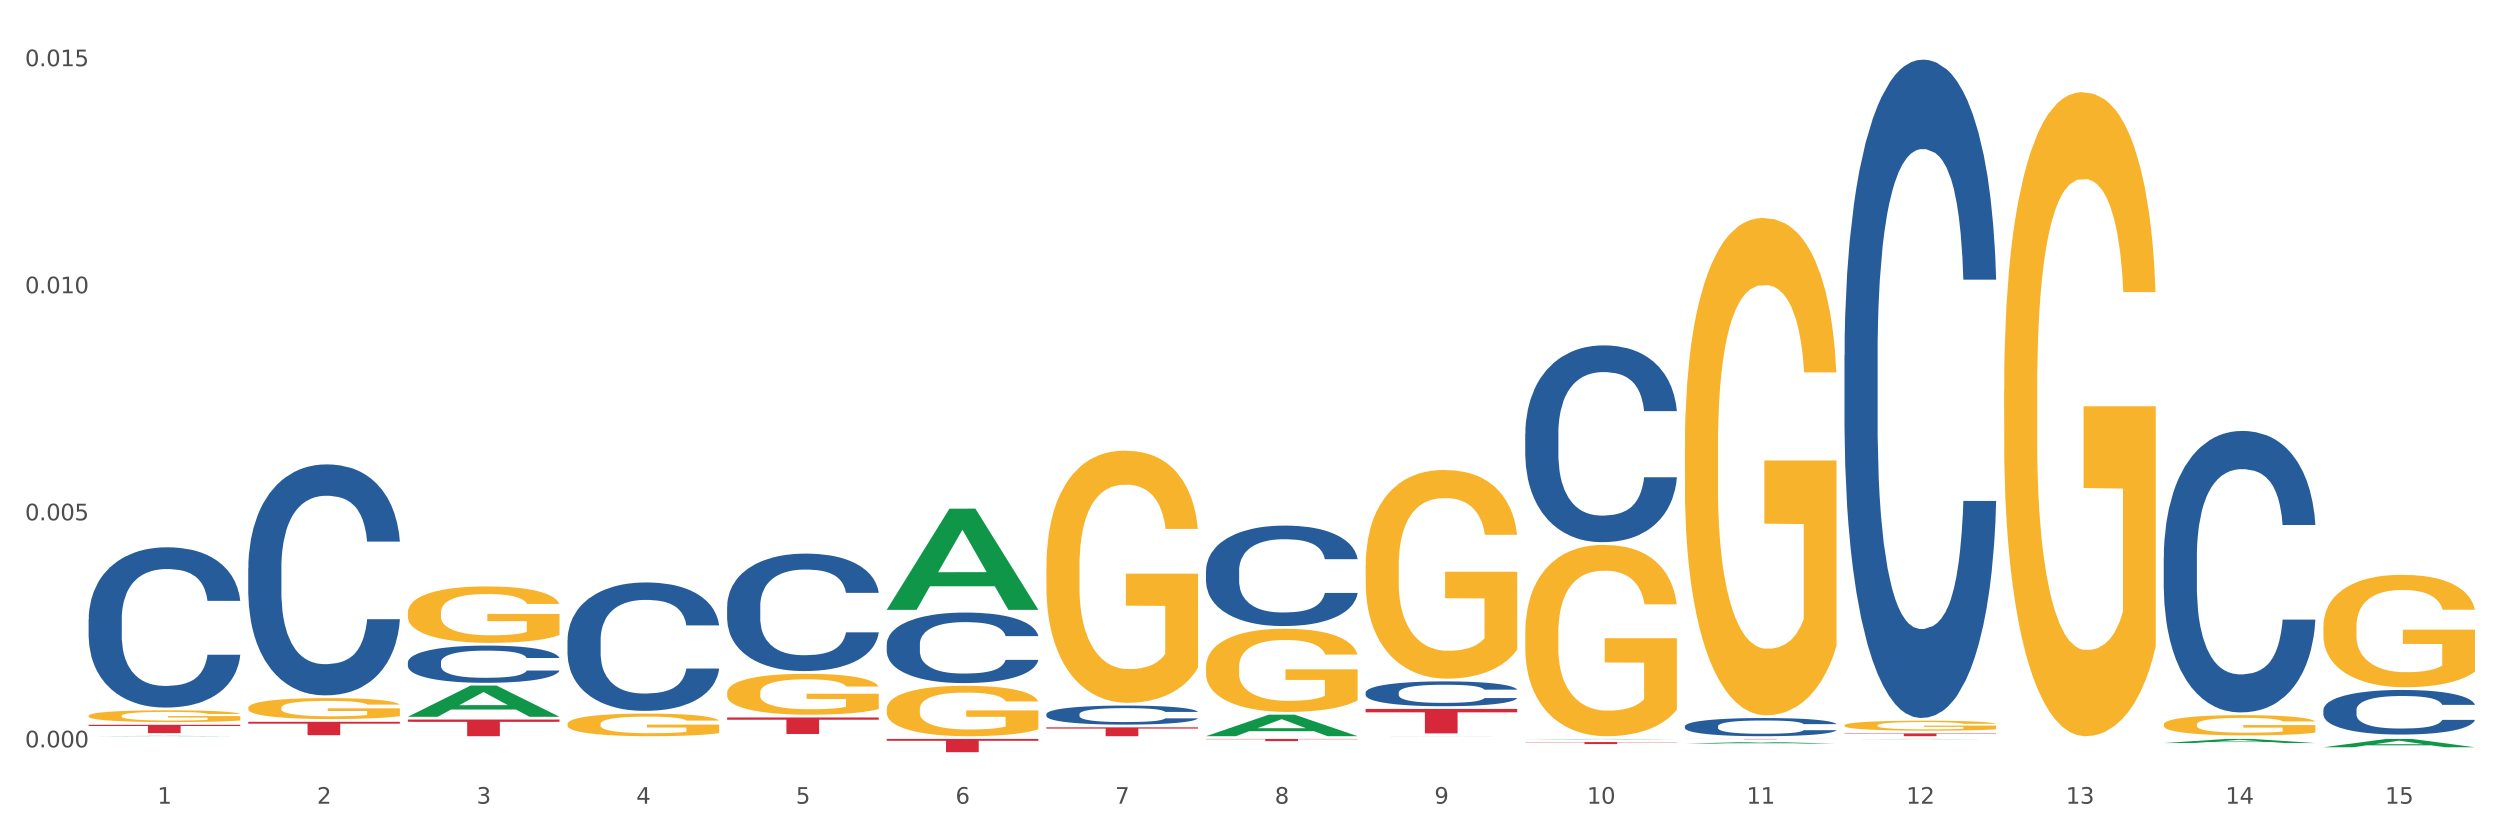 <?xml version="1.0" encoding="utf-8" standalone="no"?>
<!DOCTYPE svg PUBLIC "-//W3C//DTD SVG 1.1//EN"
  "http://www.w3.org/Graphics/SVG/1.1/DTD/svg11.dtd">
<svg xmlns:xlink="http://www.w3.org/1999/xlink" width="1080pt" height="360pt" viewBox="0 0 1080 360" xmlns="http://www.w3.org/2000/svg" version="1.1">
 <rect x="0" y="0" width="1080" height="360" fill="#333333" stroke="none"/>
 <defs>
  <style type="text/css">*{stroke-linejoin: round; stroke-linecap: butt}</style>
 </defs>
 <g id="figure_1">
  <g id="patch_1">
   <path d="M 0 360 
L 1080 360 
L 1080 0 
L 0 0 
z
" style="fill: #ffffff; stroke: #ffffff; stroke-linejoin: miter"/>
  </g>
  <g id="axes_1">
   <g id="matplotlib.axis_1">
    <g id="xtick_1">
     <g id="text_1">
      <!-- 1 -->
      <g style="fill: #4d4d4d" transform="translate(67.984 347.204) scale(0.096 -0.096)">
       <defs>
        <path id="DejaVuSans-31" d="M 794 531 
L 1825 531 
L 1825 4091 
L 703 3866 
L 703 4441 
L 1819 4666 
L 2450 4666 
L 2450 531 
L 3481 531 
L 3481 0 
L 794 0 
L 794 531 
z
" transform="scale(0.016)"/>
       </defs>
       <use xlink:href="#DejaVuSans-31"/>
      </g>
     </g>
    </g>
    <g id="xtick_2">
     <g id="text_2">
      <!-- 2 -->
      <g style="fill: #4d4d4d" transform="translate(136.942 347.204) scale(0.096 -0.096)">
       <defs>
        <path id="DejaVuSans-32" d="M 1228 531 
L 3431 531 
L 3431 0 
L 469 0 
L 469 531 
Q 828 903 1448 1529 
Q 2069 2156 2228 2338 
Q 2531 2678 2651 2914 
Q 2772 3150 2772 3378 
Q 2772 3750 2511 3984 
Q 2250 4219 1831 4219 
Q 1534 4219 1204 4116 
Q 875 4013 500 3803 
L 500 4441 
Q 881 4594 1212 4672 
Q 1544 4750 1819 4750 
Q 2544 4750 2975 4387 
Q 3406 4025 3406 3419 
Q 3406 3131 3298 2873 
Q 3191 2616 2906 2266 
Q 2828 2175 2409 1742 
Q 1991 1309 1228 531 
z
" transform="scale(0.016)"/>
       </defs>
       <use xlink:href="#DejaVuSans-32"/>
      </g>
     </g>
    </g>
    <g id="xtick_3">
     <g id="text_3">
      <!-- 3 -->
      <g style="fill: #4d4d4d" transform="translate(205.899 347.204) scale(0.096 -0.096)">
       <defs>
        <path id="DejaVuSans-33" d="M 2597 2516 
Q 3050 2419 3304 2112 
Q 3559 1806 3559 1356 
Q 3559 666 3084 287 
Q 2609 -91 1734 -91 
Q 1441 -91 1130 -33 
Q 819 25 488 141 
L 488 750 
Q 750 597 1062 519 
Q 1375 441 1716 441 
Q 2309 441 2620 675 
Q 2931 909 2931 1356 
Q 2931 1769 2642 2001 
Q 2353 2234 1838 2234 
L 1294 2234 
L 1294 2753 
L 1863 2753 
Q 2328 2753 2575 2939 
Q 2822 3125 2822 3475 
Q 2822 3834 2567 4026 
Q 2313 4219 1838 4219 
Q 1578 4219 1281 4162 
Q 984 4106 628 3988 
L 628 4550 
Q 988 4650 1302 4700 
Q 1616 4750 1894 4750 
Q 2613 4750 3031 4423 
Q 3450 4097 3450 3541 
Q 3450 3153 3228 2886 
Q 3006 2619 2597 2516 
z
" transform="scale(0.016)"/>
       </defs>
       <use xlink:href="#DejaVuSans-33"/>
      </g>
     </g>
    </g>
    <g id="xtick_4">
     <g id="text_4">
      <!-- 4 -->
      <g style="fill: #4d4d4d" transform="translate(274.857 347.204) scale(0.096 -0.096)">
       <defs>
        <path id="DejaVuSans-34" d="M 2419 4116 
L 825 1625 
L 2419 1625 
L 2419 4116 
z
M 2253 4666 
L 3047 4666 
L 3047 1625 
L 3713 1625 
L 3713 1100 
L 3047 1100 
L 3047 0 
L 2419 0 
L 2419 1100 
L 313 1100 
L 313 1709 
L 2253 4666 
z
" transform="scale(0.016)"/>
       </defs>
       <use xlink:href="#DejaVuSans-34"/>
      </g>
     </g>
    </g>
    <g id="xtick_5">
     <g id="text_5">
      <!-- 5 -->
      <g style="fill: #4d4d4d" transform="translate(343.815 347.204) scale(0.096 -0.096)">
       <defs>
        <path id="DejaVuSans-35" d="M 691 4666 
L 3169 4666 
L 3169 4134 
L 1269 4134 
L 1269 2991 
Q 1406 3038 1543 3061 
Q 1681 3084 1819 3084 
Q 2600 3084 3056 2656 
Q 3513 2228 3513 1497 
Q 3513 744 3044 326 
Q 2575 -91 1722 -91 
Q 1428 -91 1123 -41 
Q 819 9 494 109 
L 494 744 
Q 775 591 1075 516 
Q 1375 441 1709 441 
Q 2250 441 2565 725 
Q 2881 1009 2881 1497 
Q 2881 1984 2565 2268 
Q 2250 2553 1709 2553 
Q 1456 2553 1204 2497 
Q 953 2441 691 2322 
L 691 4666 
z
" transform="scale(0.016)"/>
       </defs>
       <use xlink:href="#DejaVuSans-35"/>
      </g>
     </g>
    </g>
    <g id="xtick_6">
     <g id="text_6">
      <!-- 6 -->
      <g style="fill: #4d4d4d" transform="translate(412.772 347.204) scale(0.096 -0.096)">
       <defs>
        <path id="DejaVuSans-36" d="M 2113 2584 
Q 1688 2584 1439 2293 
Q 1191 2003 1191 1497 
Q 1191 994 1439 701 
Q 1688 409 2113 409 
Q 2538 409 2786 701 
Q 3034 994 3034 1497 
Q 3034 2003 2786 2293 
Q 2538 2584 2113 2584 
z
M 3366 4563 
L 3366 3988 
Q 3128 4100 2886 4159 
Q 2644 4219 2406 4219 
Q 1781 4219 1451 3797 
Q 1122 3375 1075 2522 
Q 1259 2794 1537 2939 
Q 1816 3084 2150 3084 
Q 2853 3084 3261 2657 
Q 3669 2231 3669 1497 
Q 3669 778 3244 343 
Q 2819 -91 2113 -91 
Q 1303 -91 875 529 
Q 447 1150 447 2328 
Q 447 3434 972 4092 
Q 1497 4750 2381 4750 
Q 2619 4750 2861 4703 
Q 3103 4656 3366 4563 
z
" transform="scale(0.016)"/>
       </defs>
       <use xlink:href="#DejaVuSans-36"/>
      </g>
     </g>
    </g>
    <g id="xtick_7">
     <g id="text_7">
      <!-- 7 -->
      <g style="fill: #4d4d4d" transform="translate(481.73 347.204) scale(0.096 -0.096)">
       <defs>
        <path id="DejaVuSans-37" d="M 525 4666 
L 3525 4666 
L 3525 4397 
L 1831 0 
L 1172 0 
L 2766 4134 
L 525 4134 
L 525 4666 
z
" transform="scale(0.016)"/>
       </defs>
       <use xlink:href="#DejaVuSans-37"/>
      </g>
     </g>
    </g>
    <g id="xtick_8">
     <g id="text_8">
      <!-- 8 -->
      <g style="fill: #4d4d4d" transform="translate(550.688 347.204) scale(0.096 -0.096)">
       <defs>
        <path id="DejaVuSans-38" d="M 2034 2216 
Q 1584 2216 1326 1975 
Q 1069 1734 1069 1313 
Q 1069 891 1326 650 
Q 1584 409 2034 409 
Q 2484 409 2743 651 
Q 3003 894 3003 1313 
Q 3003 1734 2745 1975 
Q 2488 2216 2034 2216 
z
M 1403 2484 
Q 997 2584 770 2862 
Q 544 3141 544 3541 
Q 544 4100 942 4425 
Q 1341 4750 2034 4750 
Q 2731 4750 3128 4425 
Q 3525 4100 3525 3541 
Q 3525 3141 3298 2862 
Q 3072 2584 2669 2484 
Q 3125 2378 3379 2068 
Q 3634 1759 3634 1313 
Q 3634 634 3220 271 
Q 2806 -91 2034 -91 
Q 1263 -91 848 271 
Q 434 634 434 1313 
Q 434 1759 690 2068 
Q 947 2378 1403 2484 
z
M 1172 3481 
Q 1172 3119 1398 2916 
Q 1625 2713 2034 2713 
Q 2441 2713 2670 2916 
Q 2900 3119 2900 3481 
Q 2900 3844 2670 4047 
Q 2441 4250 2034 4250 
Q 1625 4250 1398 4047 
Q 1172 3844 1172 3481 
z
" transform="scale(0.016)"/>
       </defs>
       <use xlink:href="#DejaVuSans-38"/>
      </g>
     </g>
    </g>
    <g id="xtick_9">
     <g id="text_9">
      <!-- 9 -->
      <g style="fill: #4d4d4d" transform="translate(619.645 347.204) scale(0.096 -0.096)">
       <defs>
        <path id="DejaVuSans-39" d="M 703 97 
L 703 672 
Q 941 559 1184 500 
Q 1428 441 1663 441 
Q 2288 441 2617 861 
Q 2947 1281 2994 2138 
Q 2813 1869 2534 1725 
Q 2256 1581 1919 1581 
Q 1219 1581 811 2004 
Q 403 2428 403 3163 
Q 403 3881 828 4315 
Q 1253 4750 1959 4750 
Q 2769 4750 3195 4129 
Q 3622 3509 3622 2328 
Q 3622 1225 3098 567 
Q 2575 -91 1691 -91 
Q 1453 -91 1209 -44 
Q 966 3 703 97 
z
M 1959 2075 
Q 2384 2075 2632 2365 
Q 2881 2656 2881 3163 
Q 2881 3666 2632 3958 
Q 2384 4250 1959 4250 
Q 1534 4250 1286 3958 
Q 1038 3666 1038 3163 
Q 1038 2656 1286 2365 
Q 1534 2075 1959 2075 
z
" transform="scale(0.016)"/>
       </defs>
       <use xlink:href="#DejaVuSans-39"/>
      </g>
     </g>
    </g>
    <g id="xtick_10">
     <g id="text_10">
      <!-- 10 -->
      <g style="fill: #4d4d4d" transform="translate(685.549 347.204) scale(0.096 -0.096)">
       <defs>
        <path id="DejaVuSans-30" d="M 2034 4250 
Q 1547 4250 1301 3770 
Q 1056 3291 1056 2328 
Q 1056 1369 1301 889 
Q 1547 409 2034 409 
Q 2525 409 2770 889 
Q 3016 1369 3016 2328 
Q 3016 3291 2770 3770 
Q 2525 4250 2034 4250 
z
M 2034 4750 
Q 2819 4750 3233 4129 
Q 3647 3509 3647 2328 
Q 3647 1150 3233 529 
Q 2819 -91 2034 -91 
Q 1250 -91 836 529 
Q 422 1150 422 2328 
Q 422 3509 836 4129 
Q 1250 4750 2034 4750 
z
" transform="scale(0.016)"/>
       </defs>
       <use xlink:href="#DejaVuSans-31"/>
       <use xlink:href="#DejaVuSans-30" transform="translate(63.623 0)"/>
      </g>
     </g>
    </g>
    <g id="xtick_11">
     <g id="text_11">
      <!-- 11 -->
      <g style="fill: #4d4d4d" transform="translate(754.506 347.204) scale(0.096 -0.096)">
       <use xlink:href="#DejaVuSans-31"/>
       <use xlink:href="#DejaVuSans-31" transform="translate(63.623 0)"/>
      </g>
     </g>
    </g>
    <g id="xtick_12">
     <g id="text_12">
      <!-- 12 -->
      <g style="fill: #4d4d4d" transform="translate(823.464 347.204) scale(0.096 -0.096)">
       <use xlink:href="#DejaVuSans-31"/>
       <use xlink:href="#DejaVuSans-32" transform="translate(63.623 0)"/>
      </g>
     </g>
    </g>
    <g id="xtick_13">
     <g id="text_13">
      <!-- 13 -->
      <g style="fill: #4d4d4d" transform="translate(892.422 347.204) scale(0.096 -0.096)">
       <use xlink:href="#DejaVuSans-31"/>
       <use xlink:href="#DejaVuSans-33" transform="translate(63.623 0)"/>
      </g>
     </g>
    </g>
    <g id="xtick_14">
     <g id="text_14">
      <!-- 14 -->
      <g style="fill: #4d4d4d" transform="translate(961.379 347.204) scale(0.096 -0.096)">
       <use xlink:href="#DejaVuSans-31"/>
       <use xlink:href="#DejaVuSans-34" transform="translate(63.623 0)"/>
      </g>
     </g>
    </g>
    <g id="xtick_15">
     <g id="text_15">
      <!-- 15 -->
      <g style="fill: #4d4d4d" transform="translate(1030.337 347.204) scale(0.096 -0.096)">
       <use xlink:href="#DejaVuSans-31"/>
       <use xlink:href="#DejaVuSans-35" transform="translate(63.623 0)"/>
      </g>
     </g>
    </g>
    <g id="xtick_16"/>
    <g id="xtick_17"/>
    <g id="xtick_18"/>
    <g id="xtick_19"/>
    <g id="xtick_20"/>
    <g id="xtick_21"/>
    <g id="xtick_22"/>
    <g id="xtick_23"/>
    <g id="xtick_24"/>
    <g id="xtick_25"/>
    <g id="xtick_26"/>
    <g id="xtick_27"/>
    <g id="xtick_28"/>
    <g id="xtick_29"/>
   </g>
   <g id="matplotlib.axis_2">
    <g id="ytick_1">
     <g id="text_16">
      <!-- 0.000 -->
      <g style="fill: #4d4d4d" transform="translate(10.8 322.87) scale(0.096 -0.096)">
       <defs>
        <path id="DejaVuSans-2e" d="M 684 794 
L 1344 794 
L 1344 0 
L 684 0 
L 684 794 
z
" transform="scale(0.016)"/>
       </defs>
       <use xlink:href="#DejaVuSans-30"/>
       <use xlink:href="#DejaVuSans-2e" transform="translate(63.623 0)"/>
       <use xlink:href="#DejaVuSans-30" transform="translate(95.41 0)"/>
       <use xlink:href="#DejaVuSans-30" transform="translate(159.033 0)"/>
       <use xlink:href="#DejaVuSans-30" transform="translate(222.656 0)"/>
      </g>
     </g>
    </g>
    <g id="ytick_2">
     <g id="text_17">
      <!-- 0.005 -->
      <g style="fill: #4d4d4d" transform="translate(10.8 224.782) scale(0.096 -0.096)">
       <use xlink:href="#DejaVuSans-30"/>
       <use xlink:href="#DejaVuSans-2e" transform="translate(63.623 0)"/>
       <use xlink:href="#DejaVuSans-30" transform="translate(95.41 0)"/>
       <use xlink:href="#DejaVuSans-30" transform="translate(159.033 0)"/>
       <use xlink:href="#DejaVuSans-35" transform="translate(222.656 0)"/>
      </g>
     </g>
    </g>
    <g id="ytick_3">
     <g id="text_18">
      <!-- 0.010 -->
      <g style="fill: #4d4d4d" transform="translate(10.8 126.694) scale(0.096 -0.096)">
       <use xlink:href="#DejaVuSans-30"/>
       <use xlink:href="#DejaVuSans-2e" transform="translate(63.623 0)"/>
       <use xlink:href="#DejaVuSans-30" transform="translate(95.41 0)"/>
       <use xlink:href="#DejaVuSans-31" transform="translate(159.033 0)"/>
       <use xlink:href="#DejaVuSans-30" transform="translate(222.656 0)"/>
      </g>
     </g>
    </g>
    <g id="ytick_4">
     <g id="text_19">
      <!-- 0.015 -->
      <g style="fill: #4d4d4d" transform="translate(10.8 28.606) scale(0.096 -0.096)">
       <use xlink:href="#DejaVuSans-30"/>
       <use xlink:href="#DejaVuSans-2e" transform="translate(63.623 0)"/>
       <use xlink:href="#DejaVuSans-30" transform="translate(95.41 0)"/>
       <use xlink:href="#DejaVuSans-31" transform="translate(159.033 0)"/>
       <use xlink:href="#DejaVuSans-35" transform="translate(222.656 0)"/>
      </g>
     </g>
    </g>
    <g id="ytick_5"/>
    <g id="ytick_6"/>
    <g id="ytick_7"/>
   </g>
   <g id="PolyCollection_1">
    <path d="M 38.283 318.048 
L 38.351 318.048 
L 65.365 317.899 
L 76.576 317.899 
L 103.793 318.049 
L 90.826 318.049 
L 84.95 318.014 
L 57.058 318.014 
L 56.855 318.014 
L 51.182 318.049 
L 38.283 318.049 
L 38.283 318.048 
L 60.57 317.993 
L 81.438 317.993 
L 71.105 317.931 
L 70.97 317.93 
L 70.835 317.931 
L 60.502 317.993 
L 60.57 317.993 
L 38.283 318.048 
z
" clip-path="url(#p5561c9388a)" style="fill: #109648"/>
    <path d="M 934.733 312.993 
L 934.81 312.985 
L 934.81 312.697 
L 934.965 312.449 
L 935.738 311.849 
L 936.898 311.353 
L 937.749 311.089 
L 938.6 310.873 
L 939.605 310.657 
L 940.843 310.433 
L 943.086 310.105 
L 944.478 309.936 
L 946.179 309.76 
L 949.273 309.504 
L 951.516 309.36 
L 953.836 309.24 
L 957.626 309.096 
L 960.101 309.032 
L 962.731 308.984 
L 965.902 308.952 
L 968.3 308.944 
L 973.559 308.968 
L 978.045 309.04 
L 980.21 309.096 
L 982.995 309.192 
L 984.464 309.256 
L 986.862 309.384 
L 989.337 309.552 
L 991.038 309.696 
L 993.591 309.969 
L 995.524 310.241 
L 997.303 310.577 
L 998.231 310.809 
L 998.928 311.025 
L 999.546 311.273 
L 1000.165 311.665 
L 986.243 311.665 
L 985.702 311.385 
L 984.851 311.121 
L 983.614 310.865 
L 982.531 310.705 
L 980.674 310.505 
L 978.973 310.377 
L 977.194 310.281 
L 975.028 310.201 
L 973.327 310.161 
L 970.929 310.129 
L 966.211 310.137 
L 963.04 310.201 
L 960.875 310.281 
L 959.482 310.353 
L 958.245 310.433 
L 956.853 310.545 
L 955.229 310.713 
L 954.068 310.865 
L 952.908 311.057 
L 951.98 311.249 
L 951.129 311.473 
L 950.433 311.713 
L 949.892 311.961 
L 949.428 312.265 
L 949.041 312.769 
L 949.041 313.866 
L 949.196 314.114 
L 949.582 314.442 
L 950.047 314.69 
L 950.82 314.986 
L 951.516 315.186 
L 952.831 315.474 
L 954.3 315.714 
L 955.461 315.866 
L 956.621 315.994 
L 958.632 316.17 
L 960.875 316.314 
L 962.808 316.402 
L 965.438 316.483 
L 967.217 316.515 
L 968.764 316.531 
L 972.553 316.531 
L 975.26 316.507 
L 978.277 316.45 
L 980.597 316.378 
L 982.531 316.29 
L 984.696 316.146 
L 986.089 316.01 
L 986.089 314.338 
L 969.073 314.33 
L 969.073 313.218 
L 1000.242 313.218 
L 1000.242 316.483 
L 998.928 316.651 
L 997.458 316.803 
L 995.911 316.939 
L 993.591 317.107 
L 990.806 317.267 
L 988.331 317.379 
L 985.702 317.475 
L 982.608 317.563 
L 978.586 317.643 
L 976.111 317.675 
L 973.017 317.699 
L 969.382 317.707 
L 966.211 317.691 
L 963.118 317.651 
L 959.869 317.579 
L 956.698 317.475 
L 954.3 317.371 
L 951.903 317.243 
L 949.35 317.075 
L 947.34 316.915 
L 945.793 316.771 
L 944.091 316.587 
L 942.235 316.346 
L 940.843 316.13 
L 939.605 315.906 
L 938.29 315.618 
L 937.362 315.37 
L 936.434 315.058 
L 935.893 314.826 
L 935.274 314.466 
L 934.81 313.962 
L 934.733 312.993 
z
" clip-path="url(#p5561c9388a)" style="fill: #f7b32b"/>
    <path d="M 1003.69 270.769 
L 1003.768 270.725 
L 1003.768 269.128 
L 1003.922 267.754 
L 1004.696 264.428 
L 1005.856 261.679 
L 1006.707 260.216 
L 1007.557 259.018 
L 1008.563 257.821 
L 1009.8 256.579 
L 1012.043 254.761 
L 1013.435 253.83 
L 1015.137 252.855 
L 1018.231 251.436 
L 1020.474 250.638 
L 1022.794 249.973 
L 1026.584 249.174 
L 1029.059 248.82 
L 1031.688 248.554 
L 1034.86 248.376 
L 1037.257 248.332 
L 1042.517 248.465 
L 1047.002 248.864 
L 1049.168 249.174 
L 1051.952 249.706 
L 1053.422 250.061 
L 1055.82 250.771 
L 1058.295 251.702 
L 1059.996 252.5 
L 1062.548 254.008 
L 1064.482 255.515 
L 1066.261 257.378 
L 1067.189 258.664 
L 1067.885 259.861 
L 1068.504 261.235 
L 1069.123 263.408 
L 1055.201 263.408 
L 1054.659 261.856 
L 1053.809 260.393 
L 1052.571 258.974 
L 1051.488 258.087 
L 1049.632 256.979 
L 1047.931 256.269 
L 1046.152 255.737 
L 1043.986 255.294 
L 1042.285 255.072 
L 1039.887 254.894 
L 1035.169 254.939 
L 1031.998 255.294 
L 1029.832 255.737 
L 1028.44 256.136 
L 1027.203 256.579 
L 1025.81 257.2 
L 1024.186 258.131 
L 1023.026 258.974 
L 1021.866 260.038 
L 1020.938 261.102 
L 1020.087 262.344 
L 1019.391 263.674 
L 1018.85 265.049 
L 1018.385 266.734 
L 1017.999 269.527 
L 1017.999 275.602 
L 1018.153 276.977 
L 1018.54 278.795 
L 1019.004 280.169 
L 1019.778 281.81 
L 1020.474 282.919 
L 1021.789 284.515 
L 1023.258 285.845 
L 1024.418 286.688 
L 1025.578 287.397 
L 1027.589 288.373 
L 1029.832 289.171 
L 1031.766 289.659 
L 1034.396 290.102 
L 1036.174 290.279 
L 1037.721 290.368 
L 1041.511 290.368 
L 1044.218 290.235 
L 1047.235 289.925 
L 1049.555 289.526 
L 1051.488 289.038 
L 1053.654 288.24 
L 1055.046 287.486 
L 1055.046 278.218 
L 1038.031 278.174 
L 1038.031 272.01 
L 1069.2 272.01 
L 1069.2 290.102 
L 1067.885 291.033 
L 1066.416 291.876 
L 1064.869 292.629 
L 1062.548 293.561 
L 1059.764 294.447 
L 1057.289 295.068 
L 1054.659 295.6 
L 1051.566 296.088 
L 1047.544 296.532 
L 1045.069 296.709 
L 1041.975 296.842 
L 1038.34 296.886 
L 1035.169 296.798 
L 1032.075 296.576 
L 1028.827 296.177 
L 1025.656 295.6 
L 1023.258 295.024 
L 1020.86 294.314 
L 1018.308 293.383 
L 1016.297 292.496 
L 1014.75 291.698 
L 1013.049 290.678 
L 1011.193 289.348 
L 1009.8 288.151 
L 1008.563 286.909 
L 1007.248 285.313 
L 1006.32 283.938 
L 1005.392 282.209 
L 1004.85 280.923 
L 1004.232 278.928 
L 1003.768 276.134 
L 1003.69 270.769 
z
" clip-path="url(#p5561c9388a)" style="fill: #f7b32b"/>
    <path d="M 107.241 311.811 
L 172.75 311.811 
L 172.75 312.614 
L 146.981 312.62 
L 146.981 317.592 
L 132.855 317.592 
L 132.855 312.62 
L 107.241 312.614 
L 107.241 311.816 
L 107.241 311.811 
z
" clip-path="url(#p5561c9388a)" style="fill: #d62839"/>
    <path d="M 38.283 309.208 
L 38.36 309.203 
L 38.36 309.035 
L 38.515 308.891 
L 39.288 308.541 
L 40.449 308.252 
L 41.299 308.098 
L 42.15 307.972 
L 43.156 307.846 
L 44.393 307.716 
L 46.636 307.524 
L 48.028 307.426 
L 49.73 307.324 
L 52.824 307.175 
L 55.066 307.091 
L 57.387 307.021 
L 61.177 306.937 
L 63.652 306.9 
L 66.281 306.872 
L 69.452 306.853 
L 71.85 306.848 
L 77.109 306.862 
L 81.595 306.904 
L 83.761 306.937 
L 86.545 306.993 
L 88.015 307.03 
L 90.412 307.105 
L 92.887 307.203 
L 94.589 307.287 
L 97.141 307.445 
L 99.075 307.604 
L 100.854 307.8 
L 101.782 307.935 
L 102.478 308.061 
L 103.097 308.205 
L 103.715 308.434 
L 89.794 308.434 
L 89.252 308.271 
L 88.401 308.117 
L 87.164 307.967 
L 86.081 307.874 
L 84.225 307.758 
L 82.523 307.683 
L 80.744 307.627 
L 78.579 307.58 
L 76.877 307.557 
L 74.48 307.538 
L 69.762 307.543 
L 66.591 307.58 
L 64.425 307.627 
L 63.033 307.669 
L 61.795 307.716 
L 60.403 307.781 
L 58.779 307.879 
L 57.619 307.967 
L 56.459 308.079 
L 55.531 308.191 
L 54.68 308.322 
L 53.984 308.462 
L 53.442 308.606 
L 52.978 308.783 
L 52.592 309.077 
L 52.592 309.716 
L 52.746 309.861 
L 53.133 310.052 
L 53.597 310.196 
L 54.37 310.369 
L 55.066 310.486 
L 56.381 310.653 
L 57.851 310.793 
L 59.011 310.882 
L 60.171 310.957 
L 62.182 311.059 
L 64.425 311.143 
L 66.359 311.194 
L 68.988 311.241 
L 70.767 311.26 
L 72.314 311.269 
L 76.104 311.269 
L 78.811 311.255 
L 81.827 311.222 
L 84.148 311.18 
L 86.081 311.129 
L 88.247 311.045 
L 89.639 310.966 
L 89.639 309.991 
L 72.623 309.987 
L 72.623 309.338 
L 103.793 309.338 
L 103.793 311.241 
L 102.478 311.339 
L 101.008 311.428 
L 99.462 311.507 
L 97.141 311.605 
L 94.357 311.698 
L 91.882 311.763 
L 89.252 311.819 
L 86.159 311.871 
L 82.137 311.917 
L 79.662 311.936 
L 76.568 311.95 
L 72.933 311.954 
L 69.762 311.945 
L 66.668 311.922 
L 63.42 311.88 
L 60.248 311.819 
L 57.851 311.759 
L 55.453 311.684 
L 52.901 311.586 
L 50.89 311.493 
L 49.343 311.409 
L 47.642 311.302 
L 45.785 311.162 
L 44.393 311.036 
L 43.156 310.905 
L 41.841 310.737 
L 40.913 310.593 
L 39.985 310.411 
L 39.443 310.276 
L 38.824 310.066 
L 38.36 309.772 
L 38.283 309.208 
z
" clip-path="url(#p5561c9388a)" style="fill: #f7b32b"/>
    <path d="M 796.817 316.837 
L 862.327 316.837 
L 862.327 317.006 
L 836.558 317.007 
L 836.558 318.049 
L 822.431 318.049 
L 822.431 317.007 
L 796.817 317.006 
L 796.817 316.838 
L 796.817 316.837 
z
" clip-path="url(#p5561c9388a)" style="fill: #d62839"/>
    <path d="M 727.86 319.222 
L 793.369 319.222 
L 793.369 319.243 
L 767.6 319.243 
L 767.6 319.371 
L 753.474 319.371 
L 753.474 319.243 
L 727.86 319.243 
L 727.86 319.223 
L 727.86 319.222 
z
" clip-path="url(#p5561c9388a)" style="fill: #d62839"/>
    <path d="M 658.902 320.565 
L 724.412 320.565 
L 724.412 320.686 
L 698.642 320.687 
L 698.642 321.437 
L 684.516 321.437 
L 684.516 320.687 
L 658.902 320.686 
L 658.902 320.566 
L 658.902 320.565 
z
" clip-path="url(#p5561c9388a)" style="fill: #d62839"/>
    <path d="M 589.944 306.265 
L 655.454 306.265 
L 655.454 307.731 
L 629.685 307.741 
L 629.685 316.814 
L 615.558 316.814 
L 615.558 307.741 
L 589.944 307.731 
L 589.944 306.275 
L 589.944 306.265 
z
" clip-path="url(#p5561c9388a)" style="fill: #d62839"/>
    <path d="M 520.987 319.222 
L 586.496 319.222 
L 586.496 319.352 
L 560.727 319.353 
L 560.727 320.156 
L 546.601 320.156 
L 546.601 319.353 
L 520.987 319.352 
L 520.987 319.223 
L 520.987 319.222 
z
" clip-path="url(#p5561c9388a)" style="fill: #d62839"/>
    <path d="M 452.029 314.209 
L 517.539 314.209 
L 517.539 314.742 
L 491.769 314.746 
L 491.769 318.049 
L 477.643 318.049 
L 477.643 314.746 
L 452.029 314.742 
L 452.029 314.212 
L 452.029 314.209 
z
" clip-path="url(#p5561c9388a)" style="fill: #d62839"/>
    <path d="M 383.071 319.222 
L 448.581 319.222 
L 448.581 320.018 
L 422.812 320.024 
L 422.812 324.95 
L 408.685 324.95 
L 408.685 320.024 
L 383.071 320.018 
L 383.071 319.228 
L 383.071 319.222 
z
" clip-path="url(#p5561c9388a)" style="fill: #d62839"/>
    <path d="M 314.114 309.935 
L 379.623 309.935 
L 379.623 310.928 
L 353.854 310.934 
L 353.854 317.078 
L 339.728 317.078 
L 339.728 310.934 
L 314.114 310.928 
L 314.114 309.942 
L 314.114 309.935 
z
" clip-path="url(#p5561c9388a)" style="fill: #d62839"/>
    <path d="M 1003.69 306.717 
L 1003.768 306.699 
L 1003.768 306.207 
L 1004 305.538 
L 1004.852 304.306 
L 1005.936 303.374 
L 1007.794 302.283 
L 1008.801 301.825 
L 1010.117 301.315 
L 1012.828 300.488 
L 1015.925 299.784 
L 1018.093 299.397 
L 1019.719 299.151 
L 1023.359 298.711 
L 1025.449 298.518 
L 1027.618 298.359 
L 1029.476 298.254 
L 1032.573 298.131 
L 1035.051 298.078 
L 1037.916 298.06 
L 1040.317 298.078 
L 1043.492 298.148 
L 1048.138 298.359 
L 1049.919 298.482 
L 1052.319 298.694 
L 1054.797 298.975 
L 1056.81 299.257 
L 1059.133 299.661 
L 1061.534 300.189 
L 1063.857 300.858 
L 1065.483 301.474 
L 1066.8 302.125 
L 1067.961 302.916 
L 1068.813 303.779 
L 1069.2 304.5 
L 1055.029 304.5 
L 1054.642 303.849 
L 1053.868 303.145 
L 1053.094 302.67 
L 1052.242 302.283 
L 1050.925 301.843 
L 1049.764 301.562 
L 1047.828 301.227 
L 1046.047 301.016 
L 1044.576 300.893 
L 1042.795 300.787 
L 1039 300.682 
L 1036.29 300.682 
L 1034.587 300.717 
L 1032.496 300.805 
L 1030.715 300.928 
L 1028.624 301.139 
L 1026.998 301.368 
L 1025.372 301.667 
L 1024.443 301.878 
L 1023.049 302.265 
L 1022.12 302.582 
L 1020.881 303.127 
L 1020.184 303.515 
L 1018.945 304.517 
L 1018.403 305.256 
L 1018.171 305.767 
L 1018.016 306.33 
L 1018.016 309.075 
L 1018.48 310.306 
L 1018.867 310.834 
L 1019.487 311.432 
L 1020.648 312.206 
L 1022.352 312.963 
L 1024.133 313.509 
L 1025.604 313.843 
L 1026.998 314.089 
L 1028.392 314.283 
L 1030.095 314.459 
L 1031.489 314.564 
L 1033.58 314.67 
L 1036.058 314.723 
L 1037.994 314.723 
L 1041.943 314.635 
L 1043.724 314.547 
L 1045.428 314.423 
L 1047.286 314.23 
L 1048.757 314.019 
L 1049.609 313.86 
L 1051.003 313.526 
L 1052.087 313.174 
L 1053.016 312.77 
L 1053.636 312.418 
L 1054.333 311.89 
L 1054.875 311.292 
L 1055.029 310.975 
L 1069.2 310.975 
L 1068.89 311.608 
L 1068.348 312.224 
L 1067.264 313.051 
L 1066.412 313.526 
L 1065.096 314.107 
L 1063.702 314.599 
L 1061.766 315.145 
L 1059.985 315.55 
L 1058.127 315.901 
L 1056.114 316.218 
L 1052.474 316.658 
L 1051.158 316.781 
L 1048.37 316.992 
L 1046.202 317.115 
L 1043.027 317.239 
L 1039.775 317.309 
L 1036.368 317.327 
L 1033.348 317.291 
L 1030.018 317.186 
L 1027.927 317.08 
L 1025.604 316.922 
L 1022.894 316.676 
L 1020.339 316.376 
L 1017.938 316.025 
L 1015.693 315.62 
L 1013.602 315.162 
L 1010.892 314.406 
L 1008.878 313.667 
L 1007.407 312.981 
L 1006.4 312.4 
L 1005.394 311.661 
L 1004.852 311.151 
L 1004 309.919 
L 1003.69 308.775 
L 1003.69 306.717 
z
" clip-path="url(#p5561c9388a)" style="fill: #255c99"/>
    <path d="M 934.733 240.802 
L 934.81 240.691 
L 934.81 237.581 
L 935.042 233.361 
L 935.894 225.587 
L 936.978 219.701 
L 938.837 212.815 
L 939.843 209.927 
L 941.16 206.707 
L 943.87 201.487 
L 946.967 197.044 
L 949.135 194.601 
L 950.762 193.046 
L 954.401 190.27 
L 956.492 189.048 
L 958.66 188.049 
L 960.518 187.382 
L 963.616 186.605 
L 966.094 186.272 
L 968.959 186.161 
L 971.359 186.272 
L 974.534 186.716 
L 979.18 188.049 
L 980.961 188.826 
L 983.362 190.159 
L 985.839 191.936 
L 987.853 193.713 
L 990.176 196.267 
L 992.576 199.599 
L 994.899 203.819 
L 996.525 207.706 
L 997.842 211.815 
L 999.003 216.813 
L 999.855 222.255 
L 1000.242 226.808 
L 986.072 226.808 
L 985.685 222.699 
L 984.91 218.257 
L 984.136 215.258 
L 983.284 212.815 
L 981.968 210.038 
L 980.806 208.261 
L 978.87 206.151 
L 977.089 204.819 
L 975.618 204.041 
L 973.837 203.375 
L 970.043 202.708 
L 967.333 202.708 
L 965.629 202.931 
L 963.538 203.486 
L 961.757 204.263 
L 959.667 205.596 
L 958.04 207.04 
L 956.414 208.928 
L 955.485 210.261 
L 954.091 212.704 
L 953.162 214.703 
L 951.923 218.146 
L 951.226 220.589 
L 949.987 226.919 
L 949.445 231.584 
L 949.213 234.805 
L 949.058 238.358 
L 949.058 255.684 
L 949.523 263.458 
L 949.91 266.79 
L 950.529 270.566 
L 951.691 275.452 
L 953.394 280.228 
L 955.175 283.671 
L 956.647 285.781 
L 958.04 287.335 
L 959.434 288.557 
L 961.138 289.668 
L 962.532 290.334 
L 964.622 291 
L 967.1 291.334 
L 969.036 291.334 
L 972.985 290.778 
L 974.766 290.223 
L 976.47 289.446 
L 978.328 288.224 
L 979.8 286.891 
L 980.651 285.892 
L 982.045 283.782 
L 983.129 281.56 
L 984.058 279.006 
L 984.678 276.785 
L 985.375 273.453 
L 985.917 269.677 
L 986.072 267.678 
L 1000.242 267.678 
L 999.933 271.676 
L 999.391 275.563 
L 998.306 280.783 
L 997.455 283.782 
L 996.138 287.447 
L 994.744 290.556 
L 992.809 293.999 
L 991.028 296.553 
L 989.169 298.775 
L 987.156 300.774 
L 983.516 303.55 
L 982.2 304.328 
L 979.412 305.66 
L 977.244 306.438 
L 974.069 307.215 
L 970.817 307.659 
L 967.41 307.77 
L 964.39 307.548 
L 961.06 306.882 
L 958.97 306.216 
L 956.647 305.216 
L 953.936 303.661 
L 951.381 301.773 
L 948.981 299.552 
L 946.735 296.998 
L 944.644 294.11 
L 941.934 289.335 
L 939.921 284.67 
L 938.449 280.339 
L 937.443 276.674 
L 936.436 272.009 
L 935.894 268.789 
L 935.042 261.014 
L 934.733 253.796 
L 934.733 240.802 
z
" clip-path="url(#p5561c9388a)" style="fill: #255c99"/>
    <path d="M 796.817 153.553 
L 796.895 153.293 
L 796.895 146.021 
L 797.127 136.15 
L 797.979 117.968 
L 799.063 104.202 
L 800.921 88.098 
L 801.928 81.345 
L 803.244 73.812 
L 805.955 61.604 
L 809.052 51.214 
L 811.22 45.5 
L 812.846 41.864 
L 816.486 35.37 
L 818.576 32.513 
L 820.745 30.175 
L 822.603 28.617 
L 825.7 26.798 
L 828.178 26.019 
L 831.043 25.759 
L 833.444 26.019 
L 836.619 27.058 
L 841.265 30.175 
L 843.046 31.993 
L 845.446 35.11 
L 847.924 39.266 
L 849.937 43.422 
L 852.261 49.396 
L 854.661 57.188 
L 856.984 67.059 
L 858.61 76.15 
L 859.927 85.76 
L 861.088 97.449 
L 861.94 110.176 
L 862.327 120.826 
L 848.156 120.826 
L 847.769 111.215 
L 846.995 100.825 
L 846.221 93.812 
L 845.369 88.098 
L 844.052 81.604 
L 842.891 77.448 
L 840.955 72.513 
L 839.174 69.396 
L 837.703 67.578 
L 835.922 66.02 
L 832.127 64.461 
L 829.417 64.461 
L 827.714 64.981 
L 825.623 66.279 
L 823.842 68.098 
L 821.751 71.215 
L 820.125 74.591 
L 818.499 79.007 
L 817.57 82.124 
L 816.176 87.838 
L 815.247 92.514 
L 814.008 100.566 
L 813.311 106.28 
L 812.072 121.085 
L 811.53 131.995 
L 811.298 139.527 
L 811.143 147.839 
L 811.143 188.359 
L 811.607 206.541 
L 811.994 214.333 
L 812.614 223.164 
L 813.775 234.593 
L 815.479 245.762 
L 817.26 253.814 
L 818.731 258.749 
L 820.125 262.386 
L 821.519 265.243 
L 823.222 267.84 
L 824.616 269.399 
L 826.707 270.957 
L 829.185 271.736 
L 831.121 271.736 
L 835.07 270.438 
L 836.851 269.139 
L 838.555 267.321 
L 840.413 264.464 
L 841.884 261.347 
L 842.736 259.009 
L 844.13 254.074 
L 845.214 248.879 
L 846.143 242.905 
L 846.763 237.71 
L 847.46 229.918 
L 848.002 221.086 
L 848.156 216.411 
L 862.327 216.411 
L 862.017 225.762 
L 861.475 234.853 
L 860.391 247.061 
L 859.539 254.074 
L 858.223 262.645 
L 856.829 269.918 
L 854.893 277.97 
L 853.112 283.944 
L 851.254 289.139 
L 849.241 293.815 
L 845.601 300.308 
L 844.285 302.126 
L 841.497 305.243 
L 839.329 307.061 
L 836.154 308.88 
L 832.902 309.919 
L 829.495 310.178 
L 826.475 309.659 
L 823.145 308.1 
L 821.054 306.542 
L 818.731 304.204 
L 816.021 300.568 
L 813.466 296.152 
L 811.065 290.957 
L 808.82 284.983 
L 806.729 278.23 
L 804.019 267.061 
L 802.005 256.152 
L 800.534 246.022 
L 799.527 237.45 
L 798.521 226.541 
L 797.979 219.009 
L 797.127 200.826 
L 796.817 183.943 
L 796.817 153.553 
z
" clip-path="url(#p5561c9388a)" style="fill: #255c99"/>
    <path d="M 727.86 313.72 
L 727.937 313.713 
L 727.937 313.512 
L 728.169 313.239 
L 729.021 312.737 
L 730.105 312.356 
L 731.964 311.911 
L 732.97 311.724 
L 734.287 311.516 
L 736.997 311.179 
L 740.094 310.892 
L 742.262 310.734 
L 743.889 310.633 
L 747.528 310.454 
L 749.619 310.375 
L 751.787 310.31 
L 753.645 310.267 
L 756.743 310.217 
L 759.221 310.195 
L 762.086 310.188 
L 764.486 310.195 
L 767.661 310.224 
L 772.307 310.31 
L 774.088 310.361 
L 776.489 310.447 
L 778.967 310.562 
L 780.98 310.676 
L 783.303 310.842 
L 785.703 311.057 
L 788.026 311.33 
L 789.652 311.581 
L 790.969 311.846 
L 792.13 312.169 
L 792.982 312.521 
L 793.369 312.816 
L 779.199 312.816 
L 778.812 312.55 
L 778.037 312.263 
L 777.263 312.069 
L 776.411 311.911 
L 775.095 311.732 
L 773.933 311.617 
L 771.997 311.48 
L 770.216 311.394 
L 768.745 311.344 
L 766.964 311.301 
L 763.17 311.258 
L 760.46 311.258 
L 758.756 311.272 
L 756.665 311.308 
L 754.884 311.358 
L 752.794 311.444 
L 751.167 311.538 
L 749.541 311.66 
L 748.612 311.746 
L 747.218 311.904 
L 746.289 312.033 
L 745.05 312.256 
L 744.353 312.414 
L 743.114 312.823 
L 742.572 313.124 
L 742.34 313.332 
L 742.185 313.562 
L 742.185 314.682 
L 742.65 315.184 
L 743.037 315.4 
L 743.656 315.644 
L 744.818 315.96 
L 746.521 316.268 
L 748.302 316.491 
L 749.774 316.627 
L 751.167 316.728 
L 752.561 316.807 
L 754.265 316.878 
L 755.659 316.922 
L 757.749 316.965 
L 760.227 316.986 
L 762.163 316.986 
L 766.112 316.95 
L 767.893 316.914 
L 769.597 316.864 
L 771.455 316.785 
L 772.927 316.699 
L 773.778 316.634 
L 775.172 316.498 
L 776.256 316.354 
L 777.186 316.189 
L 777.805 316.046 
L 778.502 315.83 
L 779.044 315.586 
L 779.199 315.457 
L 793.369 315.457 
L 793.06 315.716 
L 792.518 315.967 
L 791.433 316.304 
L 790.582 316.498 
L 789.265 316.735 
L 787.871 316.936 
L 785.936 317.158 
L 784.155 317.324 
L 782.296 317.467 
L 780.283 317.596 
L 776.643 317.776 
L 775.327 317.826 
L 772.539 317.912 
L 770.371 317.962 
L 767.196 318.013 
L 763.944 318.041 
L 760.537 318.049 
L 757.517 318.034 
L 754.187 317.991 
L 752.097 317.948 
L 749.774 317.883 
L 747.063 317.783 
L 744.508 317.661 
L 742.108 317.517 
L 739.862 317.352 
L 737.771 317.166 
L 735.061 316.857 
L 733.048 316.555 
L 731.576 316.275 
L 730.57 316.039 
L 729.563 315.737 
L 729.021 315.529 
L 728.169 315.026 
L 727.86 314.56 
L 727.86 313.72 
z
" clip-path="url(#p5561c9388a)" style="fill: #255c99"/>
    <path d="M 658.902 187.402 
L 658.979 187.324 
L 658.979 185.15 
L 659.212 182.199 
L 660.063 176.764 
L 661.148 172.649 
L 663.006 167.835 
L 664.013 165.816 
L 665.329 163.565 
L 668.039 159.915 
L 671.137 156.81 
L 673.305 155.101 
L 674.931 154.014 
L 678.57 152.073 
L 680.661 151.219 
L 682.829 150.52 
L 684.688 150.055 
L 687.785 149.511 
L 690.263 149.278 
L 693.128 149.2 
L 695.529 149.278 
L 698.703 149.589 
L 703.349 150.52 
L 705.13 151.064 
L 707.531 151.996 
L 710.009 153.238 
L 712.022 154.48 
L 714.345 156.266 
L 716.746 158.595 
L 719.069 161.546 
L 720.695 164.264 
L 722.011 167.136 
L 723.173 170.63 
L 724.025 174.435 
L 724.412 177.618 
L 710.241 177.618 
L 709.854 174.746 
L 709.08 171.64 
L 708.305 169.543 
L 707.454 167.835 
L 706.137 165.894 
L 704.976 164.652 
L 703.04 163.176 
L 701.259 162.245 
L 699.787 161.701 
L 698.006 161.235 
L 694.212 160.77 
L 691.502 160.77 
L 689.798 160.925 
L 687.708 161.313 
L 685.927 161.857 
L 683.836 162.788 
L 682.21 163.798 
L 680.584 165.118 
L 679.654 166.049 
L 678.261 167.758 
L 677.331 169.155 
L 676.092 171.562 
L 675.396 173.27 
L 674.157 177.696 
L 673.615 180.957 
L 673.382 183.209 
L 673.227 185.693 
L 673.227 197.806 
L 673.692 203.241 
L 674.079 205.57 
L 674.699 208.21 
L 675.86 211.627 
L 677.564 214.965 
L 679.345 217.372 
L 680.816 218.848 
L 682.21 219.935 
L 683.604 220.789 
L 685.307 221.565 
L 686.701 222.031 
L 688.792 222.497 
L 691.27 222.73 
L 693.206 222.73 
L 697.155 222.342 
L 698.936 221.953 
L 700.639 221.41 
L 702.498 220.556 
L 703.969 219.624 
L 704.821 218.925 
L 706.215 217.45 
L 707.299 215.897 
L 708.228 214.111 
L 708.847 212.558 
L 709.544 210.229 
L 710.086 207.589 
L 710.241 206.192 
L 724.412 206.192 
L 724.102 208.987 
L 723.56 211.704 
L 722.476 215.354 
L 721.624 217.45 
L 720.308 220.012 
L 718.914 222.186 
L 716.978 224.593 
L 715.197 226.379 
L 713.339 227.932 
L 711.325 229.33 
L 707.686 231.271 
L 706.369 231.814 
L 703.582 232.746 
L 701.414 233.29 
L 698.239 233.833 
L 694.987 234.144 
L 691.579 234.221 
L 688.559 234.066 
L 685.23 233.6 
L 683.139 233.134 
L 680.816 232.435 
L 678.106 231.348 
L 675.55 230.028 
L 673.15 228.476 
L 670.904 226.69 
L 668.814 224.671 
L 666.103 221.332 
L 664.09 218.071 
L 662.619 215.043 
L 661.612 212.481 
L 660.605 209.22 
L 660.063 206.968 
L 659.212 201.533 
L 658.902 196.486 
L 658.902 187.402 
z
" clip-path="url(#p5561c9388a)" style="fill: #255c99"/>
    <path d="M 589.944 299.183 
L 590.022 299.173 
L 590.022 298.899 
L 590.254 298.527 
L 591.106 297.841 
L 592.19 297.322 
L 594.048 296.714 
L 595.055 296.46 
L 596.371 296.176 
L 599.082 295.715 
L 602.179 295.323 
L 604.347 295.108 
L 605.973 294.971 
L 609.613 294.726 
L 611.703 294.618 
L 613.872 294.53 
L 615.73 294.471 
L 618.827 294.402 
L 621.305 294.373 
L 624.17 294.363 
L 626.571 294.373 
L 629.746 294.412 
L 634.392 294.53 
L 636.173 294.598 
L 638.573 294.716 
L 641.051 294.873 
L 643.064 295.029 
L 645.388 295.255 
L 647.788 295.549 
L 650.111 295.921 
L 651.737 296.264 
L 653.054 296.626 
L 654.215 297.067 
L 655.067 297.547 
L 655.454 297.949 
L 641.283 297.949 
L 640.896 297.586 
L 640.122 297.194 
L 639.348 296.93 
L 638.496 296.714 
L 637.179 296.469 
L 636.018 296.313 
L 634.082 296.127 
L 632.301 296.009 
L 630.83 295.94 
L 629.049 295.882 
L 625.255 295.823 
L 622.544 295.823 
L 620.841 295.842 
L 618.75 295.891 
L 616.969 295.96 
L 614.878 296.078 
L 613.252 296.205 
L 611.626 296.372 
L 610.697 296.489 
L 609.303 296.705 
L 608.374 296.881 
L 607.135 297.185 
L 606.438 297.4 
L 605.199 297.959 
L 604.657 298.37 
L 604.425 298.654 
L 604.27 298.968 
L 604.27 300.496 
L 604.734 301.182 
L 605.121 301.476 
L 605.741 301.809 
L 606.902 302.24 
L 608.606 302.661 
L 610.387 302.965 
L 611.858 303.151 
L 613.252 303.288 
L 614.646 303.396 
L 616.35 303.494 
L 617.743 303.553 
L 619.834 303.611 
L 622.312 303.641 
L 624.248 303.641 
L 628.197 303.592 
L 629.978 303.543 
L 631.682 303.474 
L 633.54 303.367 
L 635.011 303.249 
L 635.863 303.161 
L 637.257 302.975 
L 638.341 302.779 
L 639.27 302.553 
L 639.89 302.357 
L 640.587 302.064 
L 641.129 301.73 
L 641.283 301.554 
L 655.454 301.554 
L 655.144 301.907 
L 654.602 302.25 
L 653.518 302.71 
L 652.666 302.975 
L 651.35 303.298 
L 649.956 303.572 
L 648.02 303.876 
L 646.239 304.101 
L 644.381 304.297 
L 642.368 304.474 
L 638.728 304.719 
L 637.412 304.787 
L 634.624 304.905 
L 632.456 304.973 
L 629.281 305.042 
L 626.029 305.081 
L 622.622 305.091 
L 619.602 305.071 
L 616.272 305.012 
L 614.181 304.954 
L 611.858 304.865 
L 609.148 304.728 
L 606.593 304.562 
L 604.192 304.366 
L 601.947 304.141 
L 599.856 303.886 
L 597.146 303.465 
L 595.132 303.053 
L 593.661 302.671 
L 592.654 302.348 
L 591.648 301.936 
L 591.106 301.652 
L 590.254 300.966 
L 589.944 300.329 
L 589.944 299.183 
z
" clip-path="url(#p5561c9388a)" style="fill: #255c99"/>
    <path d="M 520.987 246.557 
L 521.064 246.517 
L 521.064 245.407 
L 521.296 243.901 
L 522.148 241.126 
L 523.232 239.025 
L 525.091 236.567 
L 526.097 235.536 
L 527.414 234.387 
L 530.124 232.524 
L 533.221 230.938 
L 535.389 230.066 
L 537.016 229.511 
L 540.655 228.52 
L 542.746 228.084 
L 544.914 227.727 
L 546.772 227.489 
L 549.87 227.212 
L 552.348 227.093 
L 555.213 227.053 
L 557.613 227.093 
L 560.788 227.251 
L 565.434 227.727 
L 567.215 228.004 
L 569.616 228.48 
L 572.094 229.114 
L 574.107 229.749 
L 576.43 230.66 
L 578.83 231.85 
L 581.153 233.356 
L 582.78 234.744 
L 584.096 236.21 
L 585.257 237.994 
L 586.109 239.937 
L 586.496 241.562 
L 572.326 241.562 
L 571.939 240.095 
L 571.164 238.51 
L 570.39 237.439 
L 569.538 236.567 
L 568.222 235.576 
L 567.06 234.942 
L 565.124 234.189 
L 563.343 233.713 
L 561.872 233.435 
L 560.091 233.198 
L 556.297 232.96 
L 553.587 232.96 
L 551.883 233.039 
L 549.792 233.237 
L 548.011 233.515 
L 545.921 233.99 
L 544.294 234.506 
L 542.668 235.18 
L 541.739 235.655 
L 540.345 236.527 
L 539.416 237.241 
L 538.177 238.47 
L 537.48 239.342 
L 536.241 241.602 
L 535.699 243.267 
L 535.467 244.416 
L 535.312 245.685 
L 535.312 251.869 
L 535.777 254.644 
L 536.164 255.833 
L 536.783 257.181 
L 537.945 258.925 
L 539.648 260.63 
L 541.429 261.859 
L 542.901 262.612 
L 544.294 263.167 
L 545.688 263.603 
L 547.392 263.999 
L 548.786 264.237 
L 550.876 264.475 
L 553.354 264.594 
L 555.29 264.594 
L 559.239 264.396 
L 561.02 264.198 
L 562.724 263.92 
L 564.582 263.484 
L 566.054 263.008 
L 566.905 262.652 
L 568.299 261.898 
L 569.383 261.106 
L 570.313 260.194 
L 570.932 259.401 
L 571.629 258.212 
L 572.171 256.864 
L 572.326 256.15 
L 586.496 256.15 
L 586.187 257.577 
L 585.645 258.965 
L 584.561 260.828 
L 583.709 261.898 
L 582.392 263.207 
L 580.999 264.317 
L 579.063 265.545 
L 577.282 266.457 
L 575.423 267.25 
L 573.41 267.964 
L 569.77 268.955 
L 568.454 269.232 
L 565.666 269.708 
L 563.498 269.985 
L 560.323 270.263 
L 557.071 270.421 
L 553.664 270.461 
L 550.644 270.382 
L 547.314 270.144 
L 545.224 269.906 
L 542.901 269.549 
L 540.19 268.994 
L 537.635 268.32 
L 535.235 267.528 
L 532.989 266.616 
L 530.898 265.585 
L 528.188 263.88 
L 526.175 262.215 
L 524.703 260.669 
L 523.697 259.361 
L 522.69 257.696 
L 522.148 256.547 
L 521.296 253.772 
L 520.987 251.195 
L 520.987 246.557 
z
" clip-path="url(#p5561c9388a)" style="fill: #255c99"/>
    <path d="M 452.029 308.502 
L 452.106 308.495 
L 452.106 308.284 
L 452.339 307.998 
L 453.19 307.472 
L 454.275 307.074 
L 456.133 306.608 
L 457.14 306.412 
L 458.456 306.194 
L 461.166 305.841 
L 464.264 305.54 
L 466.432 305.375 
L 468.058 305.27 
L 471.697 305.082 
L 473.788 304.999 
L 475.956 304.931 
L 477.815 304.886 
L 480.912 304.834 
L 483.39 304.811 
L 486.255 304.804 
L 488.656 304.811 
L 491.83 304.841 
L 496.476 304.931 
L 498.257 304.984 
L 500.658 305.074 
L 503.136 305.195 
L 505.149 305.315 
L 507.472 305.488 
L 509.873 305.713 
L 512.196 305.999 
L 513.822 306.262 
L 515.138 306.54 
L 516.3 306.878 
L 517.152 307.247 
L 517.539 307.555 
L 503.368 307.555 
L 502.981 307.277 
L 502.207 306.976 
L 501.432 306.773 
L 500.581 306.608 
L 499.264 306.42 
L 498.103 306.3 
L 496.167 306.157 
L 494.386 306.067 
L 492.914 306.014 
L 491.133 305.969 
L 487.339 305.924 
L 484.629 305.924 
L 482.925 305.939 
L 480.835 305.976 
L 479.054 306.029 
L 476.963 306.119 
L 475.337 306.217 
L 473.711 306.345 
L 472.781 306.435 
L 471.388 306.6 
L 470.458 306.736 
L 469.219 306.969 
L 468.523 307.134 
L 467.284 307.562 
L 466.742 307.878 
L 466.509 308.096 
L 466.354 308.337 
L 466.354 309.509 
L 466.819 310.036 
L 467.206 310.261 
L 467.826 310.517 
L 468.987 310.848 
L 470.691 311.171 
L 472.472 311.404 
L 473.943 311.547 
L 475.337 311.652 
L 476.731 311.735 
L 478.434 311.81 
L 479.828 311.855 
L 481.919 311.9 
L 484.397 311.922 
L 486.333 311.922 
L 490.282 311.885 
L 492.063 311.847 
L 493.766 311.795 
L 495.625 311.712 
L 497.096 311.622 
L 497.948 311.554 
L 499.342 311.411 
L 500.426 311.261 
L 501.355 311.088 
L 501.974 310.938 
L 502.671 310.712 
L 503.213 310.457 
L 503.368 310.321 
L 517.539 310.321 
L 517.229 310.592 
L 516.687 310.855 
L 515.603 311.208 
L 514.751 311.411 
L 513.435 311.659 
L 512.041 311.87 
L 510.105 312.103 
L 508.324 312.276 
L 506.466 312.426 
L 504.452 312.561 
L 500.813 312.749 
L 499.496 312.802 
L 496.709 312.892 
L 494.541 312.945 
L 491.366 312.997 
L 488.114 313.027 
L 484.706 313.035 
L 481.686 313.02 
L 478.357 312.975 
L 476.266 312.93 
L 473.943 312.862 
L 471.233 312.757 
L 468.677 312.629 
L 466.277 312.479 
L 464.031 312.306 
L 461.941 312.11 
L 459.23 311.787 
L 457.217 311.471 
L 455.746 311.178 
L 454.739 310.93 
L 453.733 310.614 
L 453.19 310.396 
L 452.339 309.87 
L 452.029 309.382 
L 452.029 308.502 
z
" clip-path="url(#p5561c9388a)" style="fill: #255c99"/>
    <path d="M 383.071 278.315 
L 383.149 278.287 
L 383.149 277.508 
L 383.381 276.451 
L 384.233 274.503 
L 385.317 273.029 
L 387.175 271.304 
L 388.182 270.58 
L 389.498 269.773 
L 392.209 268.466 
L 395.306 267.353 
L 397.474 266.74 
L 399.1 266.351 
L 402.74 265.655 
L 404.83 265.349 
L 406.999 265.099 
L 408.857 264.932 
L 411.954 264.737 
L 414.432 264.654 
L 417.297 264.626 
L 419.698 264.654 
L 422.873 264.765 
L 427.519 265.099 
L 429.3 265.294 
L 431.7 265.628 
L 434.178 266.073 
L 436.192 266.518 
L 438.515 267.158 
L 440.915 267.993 
L 443.238 269.05 
L 444.864 270.024 
L 446.181 271.053 
L 447.342 272.305 
L 448.194 273.669 
L 448.581 274.809 
L 434.411 274.809 
L 434.023 273.78 
L 433.249 272.667 
L 432.475 271.916 
L 431.623 271.304 
L 430.306 270.608 
L 429.145 270.163 
L 427.209 269.634 
L 425.428 269.3 
L 423.957 269.106 
L 422.176 268.939 
L 418.382 268.772 
L 415.671 268.772 
L 413.968 268.827 
L 411.877 268.966 
L 410.096 269.161 
L 408.005 269.495 
L 406.379 269.857 
L 404.753 270.33 
L 403.824 270.664 
L 402.43 271.276 
L 401.501 271.777 
L 400.262 272.639 
L 399.565 273.251 
L 398.326 274.837 
L 397.784 276.006 
L 397.552 276.813 
L 397.397 277.703 
L 397.397 282.044 
L 397.861 283.991 
L 398.248 284.826 
L 398.868 285.772 
L 400.029 286.996 
L 401.733 288.193 
L 403.514 289.055 
L 404.985 289.584 
L 406.379 289.974 
L 407.773 290.28 
L 409.477 290.558 
L 410.87 290.725 
L 412.961 290.892 
L 415.439 290.975 
L 417.375 290.975 
L 421.324 290.836 
L 423.105 290.697 
L 424.809 290.502 
L 426.667 290.196 
L 428.138 289.862 
L 428.99 289.612 
L 430.384 289.083 
L 431.468 288.527 
L 432.397 287.887 
L 433.017 287.33 
L 433.714 286.496 
L 434.256 285.55 
L 434.411 285.049 
L 448.581 285.049 
L 448.271 286.05 
L 447.729 287.024 
L 446.645 288.332 
L 445.793 289.083 
L 444.477 290.001 
L 443.083 290.78 
L 441.147 291.643 
L 439.366 292.283 
L 437.508 292.839 
L 435.495 293.34 
L 431.855 294.036 
L 430.539 294.231 
L 427.751 294.565 
L 425.583 294.759 
L 422.408 294.954 
L 419.156 295.065 
L 415.749 295.093 
L 412.729 295.038 
L 409.399 294.871 
L 407.308 294.704 
L 404.985 294.453 
L 402.275 294.064 
L 399.72 293.591 
L 397.319 293.034 
L 395.074 292.394 
L 392.983 291.671 
L 390.273 290.474 
L 388.259 289.306 
L 386.788 288.221 
L 385.782 287.302 
L 384.775 286.134 
L 384.233 285.327 
L 383.381 283.379 
L 383.071 281.571 
L 383.071 278.315 
z
" clip-path="url(#p5561c9388a)" style="fill: #255c99"/>
    <path d="M 314.114 261.959 
L 314.191 261.913 
L 314.191 260.615 
L 314.423 258.854 
L 315.275 255.609 
L 316.359 253.153 
L 318.218 250.279 
L 319.224 249.074 
L 320.541 247.729 
L 323.251 245.551 
L 326.348 243.697 
L 328.516 242.677 
L 330.143 242.028 
L 333.782 240.869 
L 335.873 240.359 
L 338.041 239.942 
L 339.899 239.664 
L 342.997 239.34 
L 345.475 239.201 
L 348.34 239.154 
L 350.74 239.201 
L 353.915 239.386 
L 358.561 239.942 
L 360.342 240.267 
L 362.743 240.823 
L 365.221 241.565 
L 367.234 242.306 
L 369.557 243.372 
L 371.957 244.763 
L 374.28 246.524 
L 375.907 248.147 
L 377.223 249.862 
L 378.384 251.947 
L 379.236 254.219 
L 379.623 256.119 
L 365.453 256.119 
L 365.066 254.404 
L 364.291 252.55 
L 363.517 251.298 
L 362.665 250.279 
L 361.349 249.12 
L 360.187 248.378 
L 358.251 247.498 
L 356.47 246.941 
L 354.999 246.617 
L 353.218 246.339 
L 349.424 246.061 
L 346.714 246.061 
L 345.01 246.153 
L 342.919 246.385 
L 341.138 246.71 
L 339.048 247.266 
L 337.421 247.868 
L 335.795 248.656 
L 334.866 249.213 
L 333.472 250.232 
L 332.543 251.067 
L 331.304 252.504 
L 330.607 253.523 
L 329.368 256.165 
L 328.826 258.112 
L 328.594 259.456 
L 328.439 260.94 
L 328.439 268.171 
L 328.904 271.415 
L 329.291 272.806 
L 329.91 274.382 
L 331.072 276.421 
L 332.775 278.414 
L 334.556 279.851 
L 336.028 280.732 
L 337.421 281.381 
L 338.815 281.891 
L 340.519 282.354 
L 341.913 282.632 
L 344.003 282.91 
L 346.481 283.049 
L 348.417 283.049 
L 352.366 282.818 
L 354.147 282.586 
L 355.851 282.261 
L 357.709 281.752 
L 359.181 281.195 
L 360.032 280.778 
L 361.426 279.898 
L 362.51 278.97 
L 363.44 277.904 
L 364.059 276.977 
L 364.756 275.587 
L 365.298 274.011 
L 365.453 273.176 
L 379.623 273.176 
L 379.314 274.845 
L 378.772 276.467 
L 377.688 278.646 
L 376.836 279.898 
L 375.519 281.427 
L 374.126 282.725 
L 372.19 284.162 
L 370.409 285.228 
L 368.55 286.155 
L 366.537 286.989 
L 362.898 288.148 
L 361.581 288.473 
L 358.793 289.029 
L 356.625 289.353 
L 353.45 289.678 
L 350.198 289.863 
L 346.791 289.91 
L 343.771 289.817 
L 340.441 289.539 
L 338.351 289.261 
L 336.028 288.843 
L 333.317 288.194 
L 330.762 287.407 
L 328.362 286.479 
L 326.116 285.413 
L 324.025 284.208 
L 321.315 282.215 
L 319.302 280.268 
L 317.831 278.461 
L 316.824 276.931 
L 315.817 274.984 
L 315.275 273.64 
L 314.423 270.395 
L 314.114 267.383 
L 314.114 261.959 
z
" clip-path="url(#p5561c9388a)" style="fill: #255c99"/>
    <path d="M 245.156 276.547 
L 245.233 276.496 
L 245.233 275.078 
L 245.466 273.153 
L 246.317 269.606 
L 247.402 266.921 
L 249.26 263.78 
L 250.267 262.463 
L 251.583 260.994 
L 254.293 258.613 
L 257.391 256.586 
L 259.559 255.472 
L 261.185 254.763 
L 264.824 253.496 
L 266.915 252.939 
L 269.083 252.483 
L 270.942 252.179 
L 274.039 251.824 
L 276.517 251.672 
L 279.382 251.622 
L 281.783 251.672 
L 284.957 251.875 
L 289.604 252.483 
L 291.385 252.837 
L 293.785 253.445 
L 296.263 254.256 
L 298.276 255.067 
L 300.599 256.232 
L 303 257.752 
L 305.323 259.677 
L 306.949 261.45 
L 308.265 263.324 
L 309.427 265.604 
L 310.279 268.087 
L 310.666 270.164 
L 296.495 270.164 
L 296.108 268.289 
L 295.334 266.263 
L 294.559 264.895 
L 293.708 263.78 
L 292.391 262.514 
L 291.23 261.703 
L 289.294 260.741 
L 287.513 260.133 
L 286.042 259.778 
L 284.261 259.474 
L 280.466 259.17 
L 277.756 259.17 
L 276.052 259.271 
L 273.962 259.525 
L 272.181 259.879 
L 270.09 260.487 
L 268.464 261.146 
L 266.838 262.007 
L 265.908 262.615 
L 264.515 263.73 
L 263.585 264.642 
L 262.346 266.212 
L 261.65 267.327 
L 260.411 270.214 
L 259.869 272.342 
L 259.636 273.811 
L 259.481 275.432 
L 259.481 283.336 
L 259.946 286.882 
L 260.333 288.402 
L 260.953 290.124 
L 262.114 292.353 
L 263.818 294.532 
L 265.599 296.102 
L 267.07 297.065 
L 268.464 297.774 
L 269.858 298.331 
L 271.561 298.838 
L 272.955 299.142 
L 275.046 299.446 
L 277.524 299.598 
L 279.46 299.598 
L 283.409 299.345 
L 285.19 299.091 
L 286.893 298.737 
L 288.752 298.179 
L 290.223 297.571 
L 291.075 297.116 
L 292.469 296.153 
L 293.553 295.14 
L 294.482 293.975 
L 295.101 292.961 
L 295.798 291.441 
L 296.34 289.719 
L 296.495 288.807 
L 310.666 288.807 
L 310.356 290.631 
L 309.814 292.404 
L 308.73 294.785 
L 307.878 296.153 
L 306.562 297.825 
L 305.168 299.243 
L 303.232 300.814 
L 301.451 301.979 
L 299.593 302.992 
L 297.579 303.904 
L 293.94 305.171 
L 292.623 305.525 
L 289.836 306.133 
L 287.668 306.488 
L 284.493 306.843 
L 281.241 307.045 
L 277.833 307.096 
L 274.813 306.994 
L 271.484 306.691 
L 269.393 306.387 
L 267.07 305.931 
L 264.36 305.221 
L 261.804 304.36 
L 259.404 303.347 
L 257.158 302.182 
L 255.068 300.864 
L 252.357 298.686 
L 250.344 296.558 
L 248.873 294.582 
L 247.866 292.911 
L 246.86 290.783 
L 246.317 289.314 
L 245.466 285.767 
L 245.156 282.474 
L 245.156 276.547 
z
" clip-path="url(#p5561c9388a)" style="fill: #255c99"/>
    <path d="M 176.198 286.119 
L 176.276 286.104 
L 176.276 285.693 
L 176.508 285.134 
L 177.36 284.106 
L 178.444 283.327 
L 180.302 282.416 
L 181.309 282.034 
L 182.625 281.608 
L 185.336 280.918 
L 188.433 280.33 
L 190.601 280.007 
L 192.227 279.801 
L 195.867 279.434 
L 197.957 279.272 
L 200.126 279.14 
L 201.984 279.052 
L 205.081 278.949 
L 207.559 278.905 
L 210.424 278.89 
L 212.825 278.905 
L 216 278.963 
L 220.646 279.14 
L 222.427 279.243 
L 224.827 279.419 
L 227.305 279.654 
L 229.319 279.889 
L 231.642 280.227 
L 234.042 280.668 
L 236.365 281.226 
L 237.991 281.74 
L 239.308 282.284 
L 240.469 282.945 
L 241.321 283.665 
L 241.708 284.267 
L 227.538 284.267 
L 227.15 283.724 
L 226.376 283.136 
L 225.602 282.739 
L 224.75 282.416 
L 223.433 282.049 
L 222.272 281.814 
L 220.336 281.535 
L 218.555 281.358 
L 217.084 281.255 
L 215.303 281.167 
L 211.509 281.079 
L 208.798 281.079 
L 207.095 281.109 
L 205.004 281.182 
L 203.223 281.285 
L 201.132 281.461 
L 199.506 281.652 
L 197.88 281.902 
L 196.951 282.078 
L 195.557 282.401 
L 194.628 282.666 
L 193.389 283.121 
L 192.692 283.445 
L 191.453 284.282 
L 190.911 284.899 
L 190.679 285.325 
L 190.524 285.795 
L 190.524 288.087 
L 190.988 289.116 
L 191.376 289.557 
L 191.995 290.056 
L 193.157 290.703 
L 194.86 291.334 
L 196.641 291.79 
L 198.112 292.069 
L 199.506 292.275 
L 200.9 292.436 
L 202.604 292.583 
L 203.997 292.671 
L 206.088 292.76 
L 208.566 292.804 
L 210.502 292.804 
L 214.451 292.73 
L 216.232 292.657 
L 217.936 292.554 
L 219.794 292.392 
L 221.265 292.216 
L 222.117 292.084 
L 223.511 291.805 
L 224.595 291.511 
L 225.524 291.173 
L 226.144 290.879 
L 226.841 290.438 
L 227.383 289.939 
L 227.538 289.674 
L 241.708 289.674 
L 241.398 290.203 
L 240.856 290.717 
L 239.772 291.408 
L 238.92 291.805 
L 237.604 292.289 
L 236.21 292.701 
L 234.274 293.156 
L 232.493 293.494 
L 230.635 293.788 
L 228.622 294.052 
L 224.982 294.42 
L 223.666 294.523 
L 220.878 294.699 
L 218.71 294.802 
L 215.535 294.905 
L 212.283 294.963 
L 208.876 294.978 
L 205.856 294.949 
L 202.526 294.861 
L 200.435 294.772 
L 198.112 294.64 
L 195.402 294.434 
L 192.847 294.185 
L 190.446 293.891 
L 188.201 293.553 
L 186.11 293.171 
L 183.4 292.539 
L 181.386 291.922 
L 179.915 291.349 
L 178.909 290.864 
L 177.902 290.247 
L 177.36 289.821 
L 176.508 288.793 
L 176.198 287.838 
L 176.198 286.119 
z
" clip-path="url(#p5561c9388a)" style="fill: #255c99"/>
    <path d="M 107.241 245.451 
L 107.318 245.36 
L 107.318 242.808 
L 107.55 239.345 
L 108.402 232.966 
L 109.486 228.136 
L 111.345 222.485 
L 112.351 220.116 
L 113.668 217.473 
L 116.378 213.19 
L 119.475 209.544 
L 121.644 207.539 
L 123.27 206.264 
L 126.909 203.985 
L 129 202.983 
L 131.168 202.162 
L 133.026 201.616 
L 136.124 200.978 
L 138.602 200.704 
L 141.467 200.613 
L 143.867 200.704 
L 147.042 201.069 
L 151.688 202.162 
L 153.469 202.8 
L 155.87 203.894 
L 158.348 205.352 
L 160.361 206.81 
L 162.684 208.906 
L 165.084 211.64 
L 167.407 215.104 
L 169.034 218.293 
L 170.35 221.665 
L 171.511 225.766 
L 172.363 230.232 
L 172.75 233.968 
L 158.58 233.968 
L 158.193 230.596 
L 157.418 226.951 
L 156.644 224.49 
L 155.792 222.485 
L 154.476 220.207 
L 153.314 218.749 
L 151.378 217.017 
L 149.597 215.924 
L 148.126 215.286 
L 146.345 214.739 
L 142.551 214.192 
L 139.841 214.192 
L 138.137 214.374 
L 136.046 214.83 
L 134.265 215.468 
L 132.175 216.562 
L 130.549 217.746 
L 128.922 219.296 
L 127.993 220.389 
L 126.599 222.394 
L 125.67 224.035 
L 124.431 226.86 
L 123.734 228.865 
L 122.495 234.059 
L 121.953 237.887 
L 121.721 240.53 
L 121.566 243.446 
L 121.566 257.663 
L 122.031 264.043 
L 122.418 266.777 
L 123.037 269.875 
L 124.199 273.885 
L 125.902 277.804 
L 127.683 280.629 
L 129.155 282.361 
L 130.549 283.636 
L 131.942 284.639 
L 133.646 285.55 
L 135.04 286.097 
L 137.13 286.644 
L 139.608 286.917 
L 141.544 286.917 
L 145.493 286.462 
L 147.274 286.006 
L 148.978 285.368 
L 150.836 284.366 
L 152.308 283.272 
L 153.159 282.452 
L 154.553 280.72 
L 155.637 278.897 
L 156.567 276.801 
L 157.186 274.979 
L 157.883 272.245 
L 158.425 269.146 
L 158.58 267.506 
L 172.75 267.506 
L 172.441 270.787 
L 171.899 273.976 
L 170.815 278.26 
L 169.963 280.72 
L 168.646 283.728 
L 167.253 286.279 
L 165.317 289.105 
L 163.536 291.201 
L 161.677 293.023 
L 159.664 294.664 
L 156.025 296.942 
L 154.708 297.58 
L 151.92 298.674 
L 149.752 299.312 
L 146.577 299.949 
L 143.325 300.314 
L 139.918 300.405 
L 136.898 300.223 
L 133.568 299.676 
L 131.478 299.129 
L 129.155 298.309 
L 126.444 297.033 
L 123.889 295.484 
L 121.489 293.661 
L 119.243 291.565 
L 117.152 289.196 
L 114.442 285.277 
L 112.429 281.449 
L 110.958 277.895 
L 109.951 274.888 
L 108.944 271.06 
L 108.402 268.417 
L 107.55 262.038 
L 107.241 256.114 
L 107.241 245.451 
z
" clip-path="url(#p5561c9388a)" style="fill: #255c99"/>
    <path d="M 38.283 267.542 
L 38.36 267.479 
L 38.36 265.708 
L 38.593 263.305 
L 39.445 258.878 
L 40.529 255.527 
L 42.387 251.606 
L 43.394 249.962 
L 44.71 248.128 
L 47.42 245.155 
L 50.518 242.626 
L 52.686 241.235 
L 54.312 240.349 
L 57.951 238.768 
L 60.042 238.073 
L 62.21 237.504 
L 64.069 237.124 
L 67.166 236.682 
L 69.644 236.492 
L 72.509 236.429 
L 74.91 236.492 
L 78.084 236.745 
L 82.731 237.504 
L 84.512 237.946 
L 86.912 238.705 
L 89.39 239.717 
L 91.403 240.729 
L 93.726 242.183 
L 96.127 244.08 
L 98.45 246.483 
L 100.076 248.697 
L 101.392 251.037 
L 102.554 253.882 
L 103.406 256.981 
L 103.793 259.574 
L 89.622 259.574 
L 89.235 257.234 
L 88.461 254.704 
L 87.686 252.997 
L 86.835 251.606 
L 85.518 250.025 
L 84.357 249.013 
L 82.421 247.811 
L 80.64 247.053 
L 79.169 246.61 
L 77.388 246.231 
L 73.593 245.851 
L 70.883 245.851 
L 69.179 245.978 
L 67.089 246.294 
L 65.308 246.736 
L 63.217 247.495 
L 61.591 248.317 
L 59.965 249.392 
L 59.036 250.151 
L 57.642 251.543 
L 56.712 252.681 
L 55.474 254.641 
L 54.777 256.032 
L 53.538 259.637 
L 52.996 262.293 
L 52.763 264.127 
L 52.608 266.151 
L 52.608 276.016 
L 53.073 280.442 
L 53.46 282.34 
L 54.08 284.49 
L 55.241 287.272 
L 56.945 289.991 
L 58.726 291.952 
L 60.197 293.153 
L 61.591 294.039 
L 62.985 294.734 
L 64.688 295.367 
L 66.082 295.746 
L 68.173 296.125 
L 70.651 296.315 
L 72.587 296.315 
L 76.536 295.999 
L 78.317 295.683 
L 80.02 295.24 
L 81.879 294.544 
L 83.35 293.786 
L 84.202 293.216 
L 85.596 292.015 
L 86.68 290.75 
L 87.609 289.296 
L 88.228 288.031 
L 88.925 286.134 
L 89.467 283.984 
L 89.622 282.845 
L 103.793 282.845 
L 103.483 285.122 
L 102.941 287.335 
L 101.857 290.308 
L 101.005 292.015 
L 99.689 294.102 
L 98.295 295.872 
L 96.359 297.833 
L 94.578 299.287 
L 92.72 300.552 
L 90.706 301.69 
L 87.067 303.271 
L 85.75 303.714 
L 82.963 304.473 
L 80.795 304.916 
L 77.62 305.358 
L 74.368 305.611 
L 70.96 305.674 
L 67.94 305.548 
L 64.611 305.168 
L 62.52 304.789 
L 60.197 304.22 
L 57.487 303.335 
L 54.931 302.26 
L 52.531 300.995 
L 50.285 299.54 
L 48.195 297.896 
L 45.484 295.177 
L 43.471 292.521 
L 42 290.055 
L 40.993 287.968 
L 39.987 285.312 
L 39.445 283.478 
L 38.593 279.051 
L 38.283 274.941 
L 38.283 267.542 
z
" clip-path="url(#p5561c9388a)" style="fill: #255c99"/>
    <path d="M 38.283 313.128 
L 103.793 313.128 
L 103.793 313.628 
L 78.024 313.632 
L 78.024 316.725 
L 63.897 316.725 
L 63.897 313.632 
L 38.283 313.628 
L 38.283 313.132 
L 38.283 313.128 
z
" clip-path="url(#p5561c9388a)" style="fill: #d62839"/>
    <path d="M 865.775 168.38 
L 865.852 168.126 
L 865.852 158.978 
L 866.007 151.101 
L 866.78 132.043 
L 867.941 116.288 
L 868.791 107.902 
L 869.642 101.041 
L 870.648 94.181 
L 871.885 87.066 
L 874.128 76.647 
L 875.52 71.311 
L 877.222 65.721 
L 880.315 57.589 
L 882.558 53.015 
L 884.879 49.204 
L 888.669 44.63 
L 891.144 42.597 
L 893.773 41.072 
L 896.944 40.056 
L 899.342 39.802 
L 904.601 40.564 
L 909.087 42.851 
L 911.253 44.63 
L 914.037 47.679 
L 915.507 49.712 
L 917.904 53.778 
L 920.379 59.114 
L 922.081 63.688 
L 924.633 72.327 
L 926.567 80.967 
L 928.346 91.64 
L 929.274 99.009 
L 929.97 105.87 
L 930.589 113.747 
L 931.207 126.198 
L 917.286 126.198 
L 916.744 117.304 
L 915.893 108.919 
L 914.656 100.787 
L 913.573 95.705 
L 911.717 89.353 
L 910.015 85.287 
L 908.236 82.238 
L 906.071 79.697 
L 904.369 78.426 
L 901.972 77.41 
L 897.254 77.664 
L 894.083 79.697 
L 891.917 82.238 
L 890.525 84.525 
L 889.287 87.066 
L 887.895 90.623 
L 886.271 95.959 
L 885.111 100.787 
L 883.951 106.886 
L 883.022 112.985 
L 882.172 120.099 
L 881.476 127.723 
L 880.934 135.6 
L 880.47 145.256 
L 880.083 161.265 
L 880.083 196.077 
L 880.238 203.955 
L 880.625 214.373 
L 881.089 222.25 
L 881.862 231.652 
L 882.558 238.005 
L 883.873 247.153 
L 885.343 254.776 
L 886.503 259.604 
L 887.663 263.67 
L 889.674 269.26 
L 891.917 273.834 
L 893.851 276.629 
L 896.48 279.17 
L 898.259 280.187 
L 899.806 280.695 
L 903.596 280.695 
L 906.303 279.933 
L 909.319 278.154 
L 911.639 275.867 
L 913.573 273.072 
L 915.739 268.498 
L 917.131 264.178 
L 917.131 211.07 
L 900.115 210.816 
L 900.115 175.495 
L 931.285 175.495 
L 931.285 279.17 
L 929.97 284.506 
L 928.5 289.334 
L 926.953 293.654 
L 924.633 298.991 
L 921.849 304.073 
L 919.374 307.63 
L 916.744 310.679 
L 913.65 313.475 
L 909.629 316.016 
L 907.154 317.032 
L 904.06 317.794 
L 900.425 318.049 
L 897.254 317.54 
L 894.16 316.27 
L 890.911 313.983 
L 887.74 310.679 
L 885.343 307.376 
L 882.945 303.31 
L 880.393 297.974 
L 878.382 292.892 
L 876.835 288.318 
L 875.133 282.474 
L 873.277 274.85 
L 871.885 267.99 
L 870.648 260.875 
L 869.333 251.727 
L 868.405 243.849 
L 867.476 233.939 
L 866.935 226.57 
L 866.316 215.135 
L 865.852 199.127 
L 865.775 168.38 
z
" clip-path="url(#p5561c9388a)" style="fill: #f7b32b"/>
    <path d="M 796.817 313.344 
L 796.895 313.341 
L 796.895 313.199 
L 797.049 313.077 
L 797.823 312.781 
L 798.983 312.537 
L 799.834 312.407 
L 800.684 312.301 
L 801.69 312.195 
L 802.927 312.085 
L 805.17 311.923 
L 806.563 311.84 
L 808.264 311.754 
L 811.358 311.628 
L 813.601 311.557 
L 815.921 311.498 
L 819.711 311.427 
L 822.186 311.396 
L 824.816 311.372 
L 827.987 311.356 
L 830.384 311.352 
L 835.644 311.364 
L 840.129 311.4 
L 842.295 311.427 
L 845.079 311.474 
L 846.549 311.506 
L 848.947 311.569 
L 851.422 311.651 
L 853.123 311.722 
L 855.676 311.856 
L 857.609 311.99 
L 859.388 312.155 
L 860.316 312.27 
L 861.012 312.376 
L 861.631 312.498 
L 862.25 312.691 
L 848.328 312.691 
L 847.786 312.553 
L 846.936 312.423 
L 845.698 312.297 
L 844.615 312.218 
L 842.759 312.12 
L 841.058 312.057 
L 839.279 312.01 
L 837.113 311.97 
L 835.412 311.951 
L 833.014 311.935 
L 828.296 311.939 
L 825.125 311.97 
L 822.959 312.01 
L 821.567 312.045 
L 820.33 312.085 
L 818.937 312.14 
L 817.313 312.222 
L 816.153 312.297 
L 814.993 312.392 
L 814.065 312.486 
L 813.214 312.596 
L 812.518 312.715 
L 811.977 312.837 
L 811.512 312.986 
L 811.126 313.234 
L 811.126 313.774 
L 811.28 313.896 
L 811.667 314.057 
L 812.131 314.179 
L 812.905 314.325 
L 813.601 314.423 
L 814.916 314.565 
L 816.385 314.683 
L 817.545 314.758 
L 818.705 314.821 
L 820.716 314.907 
L 822.959 314.978 
L 824.893 315.022 
L 827.523 315.061 
L 829.301 315.077 
L 830.848 315.085 
L 834.638 315.085 
L 837.345 315.073 
L 840.362 315.045 
L 842.682 315.01 
L 844.615 314.967 
L 846.781 314.896 
L 848.173 314.829 
L 848.173 314.006 
L 831.158 314.002 
L 831.158 313.455 
L 862.327 313.455 
L 862.327 315.061 
L 861.012 315.144 
L 859.543 315.219 
L 857.996 315.285 
L 855.676 315.368 
L 852.891 315.447 
L 850.416 315.502 
L 847.786 315.549 
L 844.693 315.593 
L 840.671 315.632 
L 838.196 315.648 
L 835.102 315.659 
L 831.467 315.663 
L 828.296 315.656 
L 825.202 315.636 
L 821.954 315.6 
L 818.783 315.549 
L 816.385 315.498 
L 813.987 315.435 
L 811.435 315.352 
L 809.424 315.274 
L 807.877 315.203 
L 806.176 315.112 
L 804.32 314.994 
L 802.927 314.888 
L 801.69 314.778 
L 800.375 314.636 
L 799.447 314.514 
L 798.519 314.36 
L 797.977 314.246 
L 797.359 314.069 
L 796.895 313.821 
L 796.817 313.344 
z
" clip-path="url(#p5561c9388a)" style="fill: #f7b32b"/>
    <path d="M 176.198 310.829 
L 241.708 310.829 
L 241.708 311.832 
L 215.939 311.839 
L 215.939 318.049 
L 201.812 318.049 
L 201.812 311.839 
L 176.198 311.832 
L 176.198 310.836 
L 176.198 310.829 
z
" clip-path="url(#p5561c9388a)" style="fill: #d62839"/>
    <path d="M 658.902 273.589 
L 658.979 273.514 
L 658.979 270.796 
L 659.134 268.457 
L 659.907 262.795 
L 661.068 258.115 
L 661.918 255.624 
L 662.769 253.586 
L 663.775 251.548 
L 665.012 249.435 
L 667.255 246.34 
L 668.647 244.755 
L 670.349 243.094 
L 673.442 240.679 
L 675.685 239.32 
L 678.006 238.188 
L 681.796 236.829 
L 684.271 236.225 
L 686.9 235.773 
L 690.071 235.471 
L 692.469 235.395 
L 697.728 235.622 
L 702.214 236.301 
L 704.38 236.829 
L 707.164 237.735 
L 708.634 238.339 
L 711.031 239.547 
L 713.506 241.132 
L 715.208 242.491 
L 717.76 245.057 
L 719.694 247.623 
L 721.473 250.794 
L 722.401 252.983 
L 723.097 255.021 
L 723.716 257.361 
L 724.334 261.059 
L 710.413 261.059 
L 709.871 258.417 
L 709.02 255.926 
L 707.783 253.511 
L 706.7 252.001 
L 704.844 250.114 
L 703.142 248.907 
L 701.363 248.001 
L 699.198 247.246 
L 697.496 246.869 
L 695.099 246.567 
L 690.381 246.642 
L 687.21 247.246 
L 685.044 248.001 
L 683.652 248.68 
L 682.414 249.435 
L 681.022 250.492 
L 679.398 252.077 
L 678.238 253.511 
L 677.078 255.323 
L 676.149 257.134 
L 675.299 259.248 
L 674.603 261.512 
L 674.061 263.852 
L 673.597 266.72 
L 673.21 271.476 
L 673.21 281.817 
L 673.365 284.157 
L 673.752 287.252 
L 674.216 289.592 
L 674.989 292.384 
L 675.685 294.272 
L 677 296.989 
L 678.47 299.253 
L 679.63 300.688 
L 680.79 301.895 
L 682.801 303.556 
L 685.044 304.915 
L 686.978 305.745 
L 689.607 306.5 
L 691.386 306.802 
L 692.933 306.953 
L 696.723 306.953 
L 699.43 306.726 
L 702.446 306.198 
L 704.767 305.518 
L 706.7 304.688 
L 708.866 303.329 
L 710.258 302.046 
L 710.258 286.27 
L 693.242 286.195 
L 693.242 275.703 
L 724.412 275.703 
L 724.412 306.5 
L 723.097 308.085 
L 721.627 309.519 
L 720.08 310.802 
L 717.76 312.387 
L 714.976 313.897 
L 712.501 314.954 
L 709.871 315.86 
L 706.777 316.69 
L 702.756 317.445 
L 700.281 317.747 
L 697.187 317.973 
L 693.552 318.049 
L 690.381 317.898 
L 687.287 317.52 
L 684.039 316.841 
L 680.867 315.86 
L 678.47 314.878 
L 676.072 313.671 
L 673.52 312.085 
L 671.509 310.576 
L 669.962 309.217 
L 668.26 307.481 
L 666.404 305.217 
L 665.012 303.178 
L 663.775 301.065 
L 662.46 298.348 
L 661.532 296.008 
L 660.603 293.064 
L 660.062 290.875 
L 659.443 287.478 
L 658.979 282.723 
L 658.902 273.589 
z
" clip-path="url(#p5561c9388a)" style="fill: #f7b32b"/>
    <path d="M 245.156 312.787 
L 245.233 312.779 
L 245.233 312.457 
L 245.388 312.18 
L 246.161 311.511 
L 247.322 310.957 
L 248.172 310.662 
L 249.023 310.421 
L 250.029 310.18 
L 251.266 309.93 
L 253.509 309.564 
L 254.901 309.377 
L 256.603 309.18 
L 259.697 308.895 
L 261.939 308.734 
L 264.26 308.6 
L 268.05 308.439 
L 270.525 308.368 
L 273.154 308.314 
L 276.325 308.279 
L 278.723 308.27 
L 283.982 308.296 
L 288.468 308.377 
L 290.634 308.439 
L 293.418 308.546 
L 294.888 308.618 
L 297.285 308.761 
L 299.76 308.948 
L 301.462 309.109 
L 304.014 309.413 
L 305.948 309.716 
L 307.727 310.091 
L 308.655 310.35 
L 309.351 310.591 
L 309.97 310.868 
L 310.588 311.305 
L 296.667 311.305 
L 296.125 310.993 
L 295.274 310.698 
L 294.037 310.412 
L 292.954 310.234 
L 291.098 310.011 
L 289.396 309.868 
L 287.617 309.761 
L 285.452 309.671 
L 283.75 309.627 
L 281.353 309.591 
L 276.635 309.6 
L 273.464 309.671 
L 271.298 309.761 
L 269.906 309.841 
L 268.668 309.93 
L 267.276 310.055 
L 265.652 310.243 
L 264.492 310.412 
L 263.332 310.627 
L 262.404 310.841 
L 261.553 311.091 
L 260.857 311.359 
L 260.315 311.636 
L 259.851 311.975 
L 259.464 312.537 
L 259.464 313.761 
L 259.619 314.037 
L 260.006 314.403 
L 260.47 314.68 
L 261.243 315.011 
L 261.939 315.234 
L 263.254 315.555 
L 264.724 315.823 
L 265.884 315.993 
L 267.044 316.136 
L 269.055 316.332 
L 271.298 316.493 
L 273.232 316.591 
L 275.861 316.68 
L 277.64 316.716 
L 279.187 316.734 
L 282.977 316.734 
L 285.684 316.707 
L 288.7 316.645 
L 291.021 316.564 
L 292.954 316.466 
L 295.12 316.305 
L 296.512 316.153 
L 296.512 314.287 
L 279.496 314.279 
L 279.496 313.037 
L 310.666 313.037 
L 310.666 316.68 
L 309.351 316.868 
L 307.881 317.037 
L 306.335 317.189 
L 304.014 317.377 
L 301.23 317.555 
L 298.755 317.68 
L 296.125 317.787 
L 293.031 317.886 
L 289.01 317.975 
L 286.535 318.011 
L 283.441 318.037 
L 279.806 318.046 
L 276.635 318.028 
L 273.541 317.984 
L 270.293 317.903 
L 267.121 317.787 
L 264.724 317.671 
L 262.326 317.528 
L 259.774 317.341 
L 257.763 317.162 
L 256.216 317.002 
L 254.515 316.796 
L 252.658 316.528 
L 251.266 316.287 
L 250.029 316.037 
L 248.714 315.716 
L 247.786 315.439 
L 246.858 315.091 
L 246.316 314.832 
L 245.697 314.43 
L 245.233 313.868 
L 245.156 312.787 
z
" clip-path="url(#p5561c9388a)" style="fill: #f7b32b"/>
    <path d="M 314.114 299.252 
L 314.191 299.236 
L 314.191 298.655 
L 314.346 298.155 
L 315.119 296.944 
L 316.279 295.943 
L 317.13 295.41 
L 317.981 294.974 
L 318.986 294.538 
L 320.224 294.086 
L 322.467 293.424 
L 323.859 293.085 
L 325.56 292.73 
L 328.654 292.213 
L 330.897 291.923 
L 333.217 291.681 
L 337.007 291.39 
L 339.482 291.261 
L 342.112 291.164 
L 345.283 291.099 
L 347.681 291.083 
L 352.94 291.132 
L 357.426 291.277 
L 359.591 291.39 
L 362.376 291.584 
L 363.845 291.713 
L 366.243 291.971 
L 368.718 292.31 
L 370.42 292.601 
L 372.972 293.15 
L 374.905 293.699 
L 376.684 294.377 
L 377.612 294.845 
L 378.309 295.281 
L 378.927 295.781 
L 379.546 296.572 
L 365.624 296.572 
L 365.083 296.007 
L 364.232 295.475 
L 362.995 294.958 
L 361.912 294.635 
L 360.056 294.231 
L 358.354 293.973 
L 356.575 293.779 
L 354.409 293.618 
L 352.708 293.537 
L 350.31 293.473 
L 345.592 293.489 
L 342.421 293.618 
L 340.256 293.779 
L 338.863 293.925 
L 337.626 294.086 
L 336.234 294.312 
L 334.61 294.651 
L 333.449 294.958 
L 332.289 295.345 
L 331.361 295.733 
L 330.51 296.185 
L 329.814 296.669 
L 329.273 297.17 
L 328.809 297.783 
L 328.422 298.8 
L 328.422 301.012 
L 328.577 301.513 
L 328.964 302.174 
L 329.428 302.675 
L 330.201 303.272 
L 330.897 303.676 
L 332.212 304.257 
L 333.681 304.741 
L 334.842 305.048 
L 336.002 305.306 
L 338.013 305.662 
L 340.256 305.952 
L 342.189 306.13 
L 344.819 306.291 
L 346.598 306.356 
L 348.145 306.388 
L 351.935 306.388 
L 354.642 306.34 
L 357.658 306.227 
L 359.978 306.081 
L 361.912 305.904 
L 364.077 305.613 
L 365.47 305.339 
L 365.47 301.965 
L 348.454 301.948 
L 348.454 299.704 
L 379.623 299.704 
L 379.623 306.291 
L 378.309 306.63 
L 376.839 306.937 
L 375.292 307.211 
L 372.972 307.55 
L 370.188 307.873 
L 367.713 308.099 
L 365.083 308.293 
L 361.989 308.471 
L 357.967 308.632 
L 355.492 308.697 
L 352.399 308.745 
L 348.763 308.761 
L 345.592 308.729 
L 342.499 308.648 
L 339.25 308.503 
L 336.079 308.293 
L 333.681 308.083 
L 331.284 307.825 
L 328.732 307.486 
L 326.721 307.163 
L 325.174 306.872 
L 323.472 306.501 
L 321.616 306.017 
L 320.224 305.581 
L 318.986 305.129 
L 317.671 304.548 
L 316.743 304.047 
L 315.815 303.418 
L 315.274 302.949 
L 314.655 302.223 
L 314.191 301.206 
L 314.114 299.252 
z
" clip-path="url(#p5561c9388a)" style="fill: #f7b32b"/>
    <path d="M 727.86 193.441 
L 727.937 193.245 
L 727.937 186.181 
L 728.092 180.098 
L 728.865 165.382 
L 730.025 153.216 
L 730.876 146.741 
L 731.727 141.443 
L 732.732 136.145 
L 733.97 130.651 
L 736.213 122.606 
L 737.605 118.485 
L 739.306 114.169 
L 742.4 107.889 
L 744.643 104.358 
L 746.963 101.414 
L 750.753 97.882 
L 753.228 96.313 
L 755.858 95.135 
L 759.029 94.35 
L 761.427 94.154 
L 766.686 94.743 
L 771.172 96.509 
L 773.337 97.882 
L 776.122 100.237 
L 777.591 101.807 
L 779.989 104.946 
L 782.464 109.067 
L 784.166 112.599 
L 786.718 119.27 
L 788.651 125.942 
L 790.43 134.183 
L 791.358 139.873 
L 792.055 145.171 
L 792.673 151.254 
L 793.292 160.869 
L 779.37 160.869 
L 778.829 154.001 
L 777.978 147.526 
L 776.741 141.247 
L 775.658 137.322 
L 773.802 132.417 
L 772.1 129.277 
L 770.321 126.923 
L 768.155 124.961 
L 766.454 123.979 
L 764.056 123.195 
L 759.338 123.391 
L 756.167 124.961 
L 754.002 126.923 
L 752.609 128.689 
L 751.372 130.651 
L 749.98 133.398 
L 748.356 137.519 
L 747.195 141.247 
L 746.035 145.956 
L 745.107 150.665 
L 744.256 156.159 
L 743.56 162.046 
L 743.019 168.129 
L 742.555 175.585 
L 742.168 187.947 
L 742.168 214.829 
L 742.323 220.912 
L 742.71 228.957 
L 743.174 235.04 
L 743.947 242.3 
L 744.643 247.205 
L 745.958 254.269 
L 747.427 260.156 
L 748.588 263.884 
L 749.748 267.023 
L 751.759 271.34 
L 754.002 274.872 
L 755.935 277.031 
L 758.565 278.993 
L 760.344 279.778 
L 761.891 280.17 
L 765.68 280.17 
L 768.387 279.582 
L 771.404 278.208 
L 773.724 276.442 
L 775.658 274.284 
L 777.823 270.752 
L 779.216 267.416 
L 779.216 226.406 
L 762.2 226.21 
L 762.2 198.935 
L 793.369 198.935 
L 793.369 278.993 
L 792.055 283.113 
L 790.585 286.842 
L 789.038 290.177 
L 786.718 294.298 
L 783.933 298.222 
L 781.458 300.969 
L 778.829 303.324 
L 775.735 305.482 
L 771.713 307.445 
L 769.238 308.23 
L 766.145 308.818 
L 762.509 309.014 
L 759.338 308.622 
L 756.245 307.641 
L 752.996 305.875 
L 749.825 303.324 
L 747.427 300.773 
L 745.03 297.634 
L 742.477 293.513 
L 740.467 289.589 
L 738.92 286.057 
L 737.218 281.544 
L 735.362 275.657 
L 733.97 270.359 
L 732.732 264.865 
L 731.417 257.801 
L 730.489 251.718 
L 729.561 244.066 
L 729.02 238.375 
L 728.401 229.546 
L 727.937 217.184 
L 727.86 193.441 
z
" clip-path="url(#p5561c9388a)" style="fill: #f7b32b"/>
    <path d="M 383.071 306.332 
L 383.149 306.312 
L 383.149 305.596 
L 383.303 304.98 
L 384.077 303.488 
L 385.237 302.254 
L 386.088 301.598 
L 386.938 301.061 
L 387.944 300.524 
L 389.181 299.967 
L 391.424 299.151 
L 392.817 298.734 
L 394.518 298.296 
L 397.612 297.659 
L 399.855 297.301 
L 402.175 297.003 
L 405.965 296.645 
L 408.44 296.486 
L 411.07 296.366 
L 414.241 296.287 
L 416.638 296.267 
L 421.898 296.327 
L 426.384 296.506 
L 428.549 296.645 
L 431.334 296.884 
L 432.803 297.043 
L 435.201 297.361 
L 437.676 297.779 
L 439.377 298.137 
L 441.93 298.813 
L 443.863 299.489 
L 445.642 300.325 
L 446.57 300.902 
L 447.266 301.439 
L 447.885 302.056 
L 448.504 303.03 
L 434.582 303.03 
L 434.041 302.334 
L 433.19 301.678 
L 431.952 301.041 
L 430.869 300.643 
L 429.013 300.146 
L 427.312 299.828 
L 425.533 299.589 
L 423.367 299.39 
L 421.666 299.291 
L 419.268 299.211 
L 414.55 299.231 
L 411.379 299.39 
L 409.213 299.589 
L 407.821 299.768 
L 406.584 299.967 
L 405.191 300.245 
L 403.567 300.663 
L 402.407 301.041 
L 401.247 301.518 
L 400.319 301.996 
L 399.468 302.553 
L 398.772 303.15 
L 398.231 303.766 
L 397.767 304.522 
L 397.38 305.775 
L 397.38 308.5 
L 397.534 309.117 
L 397.921 309.933 
L 398.385 310.549 
L 399.159 311.285 
L 399.855 311.783 
L 401.17 312.499 
L 402.639 313.095 
L 403.799 313.473 
L 404.959 313.792 
L 406.97 314.229 
L 409.213 314.587 
L 411.147 314.806 
L 413.777 315.005 
L 415.555 315.085 
L 417.102 315.124 
L 420.892 315.124 
L 423.599 315.065 
L 426.616 314.926 
L 428.936 314.746 
L 430.869 314.528 
L 433.035 314.17 
L 434.427 313.831 
L 434.427 309.674 
L 417.412 309.654 
L 417.412 306.889 
L 448.581 306.889 
L 448.581 315.005 
L 447.266 315.423 
L 445.797 315.801 
L 444.25 316.139 
L 441.93 316.557 
L 439.145 316.954 
L 436.67 317.233 
L 434.041 317.472 
L 430.947 317.69 
L 426.925 317.889 
L 424.45 317.969 
L 421.356 318.029 
L 417.721 318.049 
L 414.55 318.009 
L 411.456 317.909 
L 408.208 317.73 
L 405.037 317.472 
L 402.639 317.213 
L 400.242 316.895 
L 397.689 316.477 
L 395.678 316.079 
L 394.131 315.721 
L 392.43 315.264 
L 390.574 314.667 
L 389.181 314.13 
L 387.944 313.573 
L 386.629 312.857 
L 385.701 312.24 
L 384.773 311.464 
L 384.231 310.887 
L 383.613 309.992 
L 383.149 308.739 
L 383.071 306.332 
z
" clip-path="url(#p5561c9388a)" style="fill: #f7b32b"/>
    <path d="M 452.029 245.025 
L 452.106 244.926 
L 452.106 241.344 
L 452.261 238.26 
L 453.034 230.797 
L 454.195 224.628 
L 455.045 221.345 
L 455.896 218.658 
L 456.902 215.972 
L 458.139 213.186 
L 460.382 209.107 
L 461.774 207.017 
L 463.476 204.828 
L 466.569 201.644 
L 468.812 199.853 
L 471.133 198.361 
L 474.923 196.57 
L 477.398 195.774 
L 480.027 195.177 
L 483.198 194.779 
L 485.596 194.679 
L 490.855 194.978 
L 495.341 195.873 
L 497.507 196.57 
L 500.291 197.764 
L 501.761 198.56 
L 504.158 200.152 
L 506.633 202.241 
L 508.335 204.032 
L 510.887 207.415 
L 512.821 210.798 
L 514.6 214.977 
L 515.528 217.862 
L 516.224 220.549 
L 516.843 223.633 
L 517.461 228.509 
L 503.54 228.509 
L 502.998 225.026 
L 502.147 221.743 
L 500.91 218.559 
L 499.827 216.569 
L 497.971 214.082 
L 496.269 212.49 
L 494.49 211.296 
L 492.325 210.301 
L 490.623 209.803 
L 488.226 209.405 
L 483.508 209.505 
L 480.337 210.301 
L 478.171 211.296 
L 476.779 212.191 
L 475.541 213.186 
L 474.149 214.579 
L 472.525 216.668 
L 471.365 218.559 
L 470.205 220.947 
L 469.277 223.335 
L 468.426 226.121 
L 467.73 229.106 
L 467.188 232.19 
L 466.724 235.971 
L 466.337 242.24 
L 466.337 255.871 
L 466.492 258.955 
L 466.879 263.035 
L 467.343 266.119 
L 468.116 269.8 
L 468.812 272.288 
L 470.127 275.87 
L 471.597 278.855 
L 472.757 280.745 
L 473.917 282.337 
L 475.928 284.526 
L 478.171 286.317 
L 480.105 287.412 
L 482.734 288.407 
L 484.513 288.805 
L 486.06 289.004 
L 489.85 289.004 
L 492.557 288.705 
L 495.573 288.009 
L 497.894 287.113 
L 499.827 286.019 
L 501.993 284.228 
L 503.385 282.536 
L 503.385 261.741 
L 486.369 261.642 
L 486.369 247.811 
L 517.539 247.811 
L 517.539 288.407 
L 516.224 290.496 
L 514.754 292.387 
L 513.208 294.078 
L 510.887 296.167 
L 508.103 298.157 
L 505.628 299.55 
L 502.998 300.744 
L 499.904 301.839 
L 495.883 302.834 
L 493.408 303.232 
L 490.314 303.53 
L 486.679 303.63 
L 483.508 303.431 
L 480.414 302.933 
L 477.166 302.038 
L 473.994 300.744 
L 471.597 299.451 
L 469.199 297.859 
L 466.647 295.769 
L 464.636 293.78 
L 463.089 291.989 
L 461.387 289.7 
L 459.531 286.715 
L 458.139 284.029 
L 456.902 281.243 
L 455.587 277.661 
L 454.659 274.576 
L 453.731 270.696 
L 453.189 267.811 
L 452.57 263.333 
L 452.106 257.065 
L 452.029 245.025 
z
" clip-path="url(#p5561c9388a)" style="fill: #f7b32b"/>
    <path d="M 176.198 264.601 
L 176.276 264.579 
L 176.276 263.777 
L 176.43 263.087 
L 177.204 261.417 
L 178.364 260.036 
L 179.215 259.301 
L 180.065 258.7 
L 181.071 258.099 
L 182.308 257.475 
L 184.551 256.562 
L 185.944 256.095 
L 187.645 255.605 
L 190.739 254.892 
L 192.982 254.491 
L 195.302 254.157 
L 199.092 253.757 
L 201.567 253.579 
L 204.197 253.445 
L 207.368 253.356 
L 209.765 253.334 
L 215.025 253.4 
L 219.511 253.601 
L 221.676 253.757 
L 224.461 254.024 
L 225.93 254.202 
L 228.328 254.558 
L 230.803 255.026 
L 232.504 255.427 
L 235.057 256.184 
L 236.99 256.941 
L 238.769 257.876 
L 239.697 258.522 
L 240.393 259.123 
L 241.012 259.813 
L 241.631 260.904 
L 227.709 260.904 
L 227.168 260.125 
L 226.317 259.39 
L 225.079 258.678 
L 223.996 258.232 
L 222.14 257.676 
L 220.439 257.319 
L 218.66 257.052 
L 216.494 256.83 
L 214.793 256.718 
L 212.395 256.629 
L 207.677 256.651 
L 204.506 256.83 
L 202.34 257.052 
L 200.948 257.253 
L 199.711 257.475 
L 198.319 257.787 
L 196.694 258.255 
L 195.534 258.678 
L 194.374 259.212 
L 193.446 259.747 
L 192.595 260.37 
L 191.899 261.038 
L 191.358 261.728 
L 190.894 262.574 
L 190.507 263.977 
L 190.507 267.028 
L 190.662 267.718 
L 191.048 268.631 
L 191.512 269.321 
L 192.286 270.145 
L 192.982 270.702 
L 194.297 271.504 
L 195.766 272.172 
L 196.926 272.595 
L 198.086 272.951 
L 200.097 273.441 
L 202.34 273.842 
L 204.274 274.087 
L 206.904 274.309 
L 208.683 274.398 
L 210.229 274.443 
L 214.019 274.443 
L 216.726 274.376 
L 219.743 274.22 
L 222.063 274.02 
L 223.996 273.775 
L 226.162 273.374 
L 227.554 272.996 
L 227.554 268.342 
L 210.539 268.319 
L 210.539 265.224 
L 241.708 265.224 
L 241.708 274.309 
L 240.393 274.777 
L 238.924 275.2 
L 237.377 275.579 
L 235.057 276.046 
L 232.272 276.491 
L 229.797 276.803 
L 227.168 277.07 
L 224.074 277.315 
L 220.052 277.538 
L 217.577 277.627 
L 214.483 277.694 
L 210.848 277.716 
L 207.677 277.672 
L 204.583 277.56 
L 201.335 277.36 
L 198.164 277.07 
L 195.766 276.781 
L 193.369 276.425 
L 190.816 275.957 
L 188.805 275.512 
L 187.258 275.111 
L 185.557 274.599 
L 183.701 273.931 
L 182.308 273.33 
L 181.071 272.706 
L 179.756 271.904 
L 178.828 271.214 
L 177.9 270.346 
L 177.358 269.7 
L 176.74 268.698 
L 176.276 267.295 
L 176.198 264.601 
z
" clip-path="url(#p5561c9388a)" style="fill: #f7b32b"/>
    <path d="M 1003.69 322.818 
L 1003.758 322.814 
L 1030.772 319.226 
L 1041.983 319.222 
L 1069.2 322.825 
L 1056.233 322.825 
L 1050.357 321.986 
L 1022.465 321.986 
L 1022.263 321.999 
L 1016.59 322.825 
L 1003.69 322.825 
L 1003.69 322.818 
L 1025.977 321.485 
L 1046.846 321.482 
L 1036.513 319.99 
L 1036.378 319.983 
L 1036.243 319.994 
L 1025.91 321.482 
L 1025.977 321.485 
L 1003.69 322.818 
z
" clip-path="url(#p5561c9388a)" style="fill: #109648"/>
    <path d="M 934.733 320.995 
L 934.8 320.994 
L 961.814 319.224 
L 973.025 319.222 
L 1000.242 320.999 
L 987.275 320.999 
L 981.4 320.585 
L 953.508 320.585 
L 953.305 320.592 
L 947.632 320.999 
L 934.733 320.999 
L 934.733 320.995 
L 957.019 320.338 
L 977.888 320.337 
L 967.555 319.601 
L 967.42 319.598 
L 967.285 319.603 
L 956.952 320.337 
L 957.019 320.338 
L 934.733 320.995 
z
" clip-path="url(#p5561c9388a)" style="fill: #109648"/>
    <path d="M 107.241 305.765 
L 107.318 305.756 
L 107.318 305.459 
L 107.473 305.202 
L 108.246 304.582 
L 109.406 304.069 
L 110.257 303.796 
L 111.108 303.573 
L 112.113 303.349 
L 113.351 303.118 
L 115.594 302.778 
L 116.986 302.605 
L 118.687 302.423 
L 121.781 302.158 
L 124.024 302.009 
L 126.344 301.885 
L 130.134 301.736 
L 132.609 301.67 
L 135.239 301.62 
L 138.41 301.587 
L 140.808 301.579 
L 146.067 301.604 
L 150.553 301.678 
L 152.719 301.736 
L 155.503 301.835 
L 156.972 301.902 
L 159.37 302.034 
L 161.845 302.208 
L 163.547 302.357 
L 166.099 302.638 
L 168.032 302.919 
L 169.811 303.267 
L 170.74 303.506 
L 171.436 303.73 
L 172.054 303.986 
L 172.673 304.392 
L 158.751 304.392 
L 158.21 304.102 
L 157.359 303.829 
L 156.122 303.564 
L 155.039 303.399 
L 153.183 303.192 
L 151.481 303.06 
L 149.702 302.96 
L 147.537 302.878 
L 145.835 302.836 
L 143.437 302.803 
L 138.719 302.812 
L 135.548 302.878 
L 133.383 302.96 
L 131.991 303.035 
L 130.753 303.118 
L 129.361 303.233 
L 127.737 303.407 
L 126.576 303.564 
L 125.416 303.763 
L 124.488 303.961 
L 123.637 304.193 
L 122.941 304.441 
L 122.4 304.698 
L 121.936 305.012 
L 121.549 305.533 
L 121.549 306.666 
L 121.704 306.923 
L 122.091 307.262 
L 122.555 307.518 
L 123.328 307.824 
L 124.024 308.031 
L 125.339 308.329 
L 126.809 308.577 
L 127.969 308.734 
L 129.129 308.867 
L 131.14 309.049 
L 133.383 309.198 
L 135.316 309.289 
L 137.946 309.371 
L 139.725 309.404 
L 141.272 309.421 
L 145.062 309.421 
L 147.769 309.396 
L 150.785 309.338 
L 153.105 309.264 
L 155.039 309.173 
L 157.204 309.024 
L 158.597 308.883 
L 158.597 307.154 
L 141.581 307.146 
L 141.581 305.996 
L 172.75 305.996 
L 172.75 309.371 
L 171.436 309.545 
L 169.966 309.702 
L 168.419 309.843 
L 166.099 310.017 
L 163.315 310.182 
L 160.84 310.298 
L 158.21 310.397 
L 155.116 310.488 
L 151.094 310.571 
L 148.619 310.604 
L 145.526 310.629 
L 141.89 310.637 
L 138.719 310.62 
L 135.626 310.579 
L 132.377 310.505 
L 129.206 310.397 
L 126.809 310.29 
L 124.411 310.157 
L 121.859 309.983 
L 119.848 309.818 
L 118.301 309.669 
L 116.599 309.479 
L 114.743 309.231 
L 113.351 309.007 
L 112.113 308.776 
L 110.798 308.478 
L 109.87 308.221 
L 108.942 307.899 
L 108.401 307.659 
L 107.782 307.287 
L 107.318 306.766 
L 107.241 305.765 
z
" clip-path="url(#p5561c9388a)" style="fill: #f7b32b"/>
    <path d="M 727.86 321.247 
L 727.927 321.246 
L 754.941 320.545 
L 766.152 320.545 
L 793.369 321.248 
L 780.402 321.248 
L 774.527 321.084 
L 746.635 321.084 
L 746.432 321.087 
L 740.759 321.248 
L 727.86 321.248 
L 727.86 321.247 
L 750.146 320.986 
L 771.015 320.986 
L 760.682 320.695 
L 760.547 320.693 
L 760.412 320.695 
L 750.079 320.986 
L 750.146 320.986 
L 727.86 321.247 
z
" clip-path="url(#p5561c9388a)" style="fill: #109648"/>
    <path d="M 658.902 319.391 
L 658.969 319.39 
L 685.984 319.223 
L 697.195 319.222 
L 724.412 319.391 
L 711.445 319.391 
L 705.569 319.352 
L 677.677 319.352 
L 677.474 319.352 
L 671.801 319.391 
L 658.902 319.391 
L 658.902 319.391 
L 681.189 319.328 
L 702.057 319.328 
L 691.724 319.258 
L 691.589 319.258 
L 691.454 319.258 
L 681.121 319.328 
L 681.189 319.328 
L 658.902 319.391 
z
" clip-path="url(#p5561c9388a)" style="fill: #109648"/>
    <path d="M 589.944 244.69 
L 590.022 244.607 
L 590.022 241.643 
L 590.176 239.09 
L 590.95 232.915 
L 592.11 227.81 
L 592.961 225.092 
L 593.811 222.869 
L 594.817 220.646 
L 596.054 218.34 
L 598.297 214.964 
L 599.69 213.235 
L 601.391 211.424 
L 604.485 208.789 
L 606.728 207.306 
L 609.048 206.071 
L 612.838 204.589 
L 615.313 203.93 
L 617.943 203.436 
L 621.114 203.107 
L 623.511 203.025 
L 628.771 203.272 
L 633.257 204.013 
L 635.422 204.589 
L 638.206 205.577 
L 639.676 206.236 
L 642.074 207.553 
L 644.549 209.283 
L 646.25 210.765 
L 648.803 213.564 
L 650.736 216.364 
L 652.515 219.822 
L 653.443 222.21 
L 654.139 224.434 
L 654.758 226.986 
L 655.377 231.021 
L 641.455 231.021 
L 640.914 228.139 
L 640.063 225.422 
L 638.825 222.787 
L 637.742 221.14 
L 635.886 219.081 
L 634.185 217.764 
L 632.406 216.776 
L 630.24 215.952 
L 628.539 215.541 
L 626.141 215.211 
L 621.423 215.294 
L 618.252 215.952 
L 616.086 216.776 
L 614.694 217.517 
L 613.457 218.34 
L 612.064 219.493 
L 610.44 221.222 
L 609.28 222.787 
L 608.12 224.763 
L 607.192 226.739 
L 606.341 229.045 
L 605.645 231.515 
L 605.104 234.068 
L 604.639 237.197 
L 604.253 242.384 
L 604.253 253.665 
L 604.407 256.218 
L 604.794 259.594 
L 605.258 262.146 
L 606.032 265.193 
L 606.728 267.252 
L 608.043 270.216 
L 609.512 272.686 
L 610.672 274.251 
L 611.832 275.568 
L 613.843 277.38 
L 616.086 278.862 
L 618.02 279.768 
L 620.65 280.591 
L 622.428 280.92 
L 623.975 281.085 
L 627.765 281.085 
L 630.472 280.838 
L 633.489 280.262 
L 635.809 279.52 
L 637.742 278.615 
L 639.908 277.133 
L 641.3 275.733 
L 641.3 258.523 
L 624.285 258.441 
L 624.285 246.995 
L 655.454 246.995 
L 655.454 280.591 
L 654.139 282.32 
L 652.67 283.885 
L 651.123 285.284 
L 648.803 287.014 
L 646.018 288.66 
L 643.543 289.813 
L 640.914 290.801 
L 637.82 291.707 
L 633.798 292.531 
L 631.323 292.86 
L 628.229 293.107 
L 624.594 293.189 
L 621.423 293.025 
L 618.329 292.613 
L 615.081 291.872 
L 611.91 290.801 
L 609.512 289.731 
L 607.114 288.413 
L 604.562 286.684 
L 602.551 285.037 
L 601.004 283.555 
L 599.303 281.661 
L 597.447 279.191 
L 596.054 276.968 
L 594.817 274.662 
L 593.502 271.698 
L 592.574 269.145 
L 591.646 265.934 
L 591.104 263.546 
L 590.486 259.841 
L 590.022 254.653 
L 589.944 244.69 
z
" clip-path="url(#p5561c9388a)" style="fill: #f7b32b"/>
    <path d="M 520.987 288.235 
L 521.064 288.202 
L 521.064 287.021 
L 521.219 286.004 
L 521.992 283.544 
L 523.152 281.51 
L 524.003 280.427 
L 524.854 279.541 
L 525.859 278.656 
L 527.097 277.737 
L 529.34 276.392 
L 530.732 275.703 
L 532.433 274.981 
L 535.527 273.931 
L 537.77 273.341 
L 540.09 272.849 
L 543.88 272.258 
L 546.355 271.996 
L 548.985 271.799 
L 552.156 271.668 
L 554.554 271.635 
L 559.813 271.733 
L 564.299 272.029 
L 566.464 272.258 
L 569.249 272.652 
L 570.718 272.914 
L 573.116 273.439 
L 575.591 274.128 
L 577.293 274.719 
L 579.845 275.834 
L 581.778 276.95 
L 583.557 278.328 
L 584.485 279.279 
L 585.182 280.165 
L 585.8 281.182 
L 586.419 282.789 
L 572.497 282.789 
L 571.956 281.641 
L 571.105 280.558 
L 569.868 279.509 
L 568.785 278.852 
L 566.929 278.032 
L 565.227 277.507 
L 563.448 277.114 
L 561.282 276.786 
L 559.581 276.622 
L 557.183 276.49 
L 552.465 276.523 
L 549.294 276.786 
L 547.129 277.114 
L 545.736 277.409 
L 544.499 277.737 
L 543.107 278.196 
L 541.483 278.885 
L 540.322 279.509 
L 539.162 280.296 
L 538.234 281.083 
L 537.383 282.002 
L 536.687 282.986 
L 536.146 284.003 
L 535.682 285.25 
L 535.295 287.317 
L 535.295 291.811 
L 535.45 292.828 
L 535.837 294.173 
L 536.301 295.19 
L 537.074 296.404 
L 537.77 297.224 
L 539.085 298.406 
L 540.554 299.39 
L 541.715 300.013 
L 542.875 300.538 
L 544.886 301.26 
L 547.129 301.85 
L 549.062 302.211 
L 551.692 302.539 
L 553.471 302.67 
L 555.018 302.736 
L 558.807 302.736 
L 561.515 302.638 
L 564.531 302.408 
L 566.851 302.113 
L 568.785 301.752 
L 570.95 301.161 
L 572.343 300.604 
L 572.343 293.747 
L 555.327 293.714 
L 555.327 289.154 
L 586.496 289.154 
L 586.496 302.539 
L 585.182 303.228 
L 583.712 303.852 
L 582.165 304.409 
L 579.845 305.098 
L 577.061 305.754 
L 574.586 306.214 
L 571.956 306.607 
L 568.862 306.968 
L 564.84 307.296 
L 562.365 307.427 
L 559.272 307.526 
L 555.636 307.559 
L 552.465 307.493 
L 549.372 307.329 
L 546.123 307.034 
L 542.952 306.607 
L 540.554 306.181 
L 538.157 305.656 
L 535.604 304.967 
L 533.594 304.311 
L 532.047 303.72 
L 530.345 302.966 
L 528.489 301.982 
L 527.097 301.096 
L 525.859 300.177 
L 524.544 298.996 
L 523.616 297.979 
L 522.688 296.7 
L 522.147 295.748 
L 521.528 294.272 
L 521.064 292.205 
L 520.987 288.235 
z
" clip-path="url(#p5561c9388a)" style="fill: #f7b32b"/>
    <path d="M 176.198 309.63 
L 176.266 309.617 
L 203.28 296.165 
L 214.491 296.152 
L 241.708 309.655 
L 228.741 309.655 
L 222.866 306.511 
L 194.973 306.511 
L 194.771 306.561 
L 189.098 309.655 
L 176.198 309.655 
L 176.198 309.63 
L 198.485 304.634 
L 219.354 304.622 
L 209.021 299.03 
L 208.886 299.005 
L 208.751 299.043 
L 198.418 304.622 
L 198.485 304.634 
L 176.198 309.63 
z
" clip-path="url(#p5561c9388a)" style="fill: #109648"/>
    <path d="M 383.071 263.37 
L 383.139 263.329 
L 410.153 219.759 
L 421.364 219.718 
L 448.581 263.452 
L 435.614 263.452 
L 429.739 253.268 
L 401.846 253.268 
L 401.644 253.432 
L 395.971 263.452 
L 383.071 263.452 
L 383.071 263.37 
L 405.358 247.19 
L 426.227 247.149 
L 415.894 229.04 
L 415.759 228.958 
L 415.624 229.081 
L 405.291 247.149 
L 405.358 247.19 
L 383.071 263.37 
z
" clip-path="url(#p5561c9388a)" style="fill: #109648"/>
    <path d="M 796.817 319.318 
L 796.885 319.318 
L 823.899 319.222 
L 835.11 319.222 
L 862.327 319.319 
L 849.36 319.319 
L 843.485 319.296 
L 815.592 319.296 
L 815.39 319.297 
L 809.717 319.319 
L 796.817 319.319 
L 796.817 319.318 
L 819.104 319.283 
L 839.973 319.283 
L 829.64 319.243 
L 829.505 319.243 
L 829.37 319.243 
L 819.037 319.283 
L 819.104 319.283 
L 796.817 319.318 
z
" clip-path="url(#p5561c9388a)" style="fill: #109648"/>
    <path d="M 520.987 318.031 
L 521.054 318.022 
L 548.068 308.741 
L 559.279 308.733 
L 586.496 318.049 
L 573.53 318.049 
L 567.654 315.879 
L 539.762 315.879 
L 539.559 315.914 
L 533.886 318.049 
L 520.987 318.049 
L 520.987 318.031 
L 543.273 314.585 
L 564.142 314.576 
L 553.809 310.718 
L 553.674 310.701 
L 553.539 310.727 
L 543.206 314.576 
L 543.273 314.585 
L 520.987 318.031 
z
" clip-path="url(#p5561c9388a)" style="fill: #109648"/>
    <path d="M 589.944 318.048 
L 590.012 318.048 
L 617.026 317.988 
L 628.237 317.988 
L 655.454 318.049 
L 642.487 318.049 
L 636.612 318.034 
L 608.719 318.034 
L 608.517 318.035 
L 602.844 318.049 
L 589.944 318.049 
L 589.944 318.048 
L 612.231 318.026 
L 633.1 318.026 
L 622.767 318.001 
L 622.632 318.001 
L 622.497 318.001 
L 612.164 318.026 
L 612.231 318.026 
L 589.944 318.048 
z
" clip-path="url(#p5561c9388a)" style="fill: #109648"/>
   </g>
  </g>
 </g>
 <defs>
  <clipPath id="p5561c9388a">
   <rect x="38.283" y="10.8" width="1030.917" height="329.109"/>
  </clipPath>
 </defs>
</svg>
